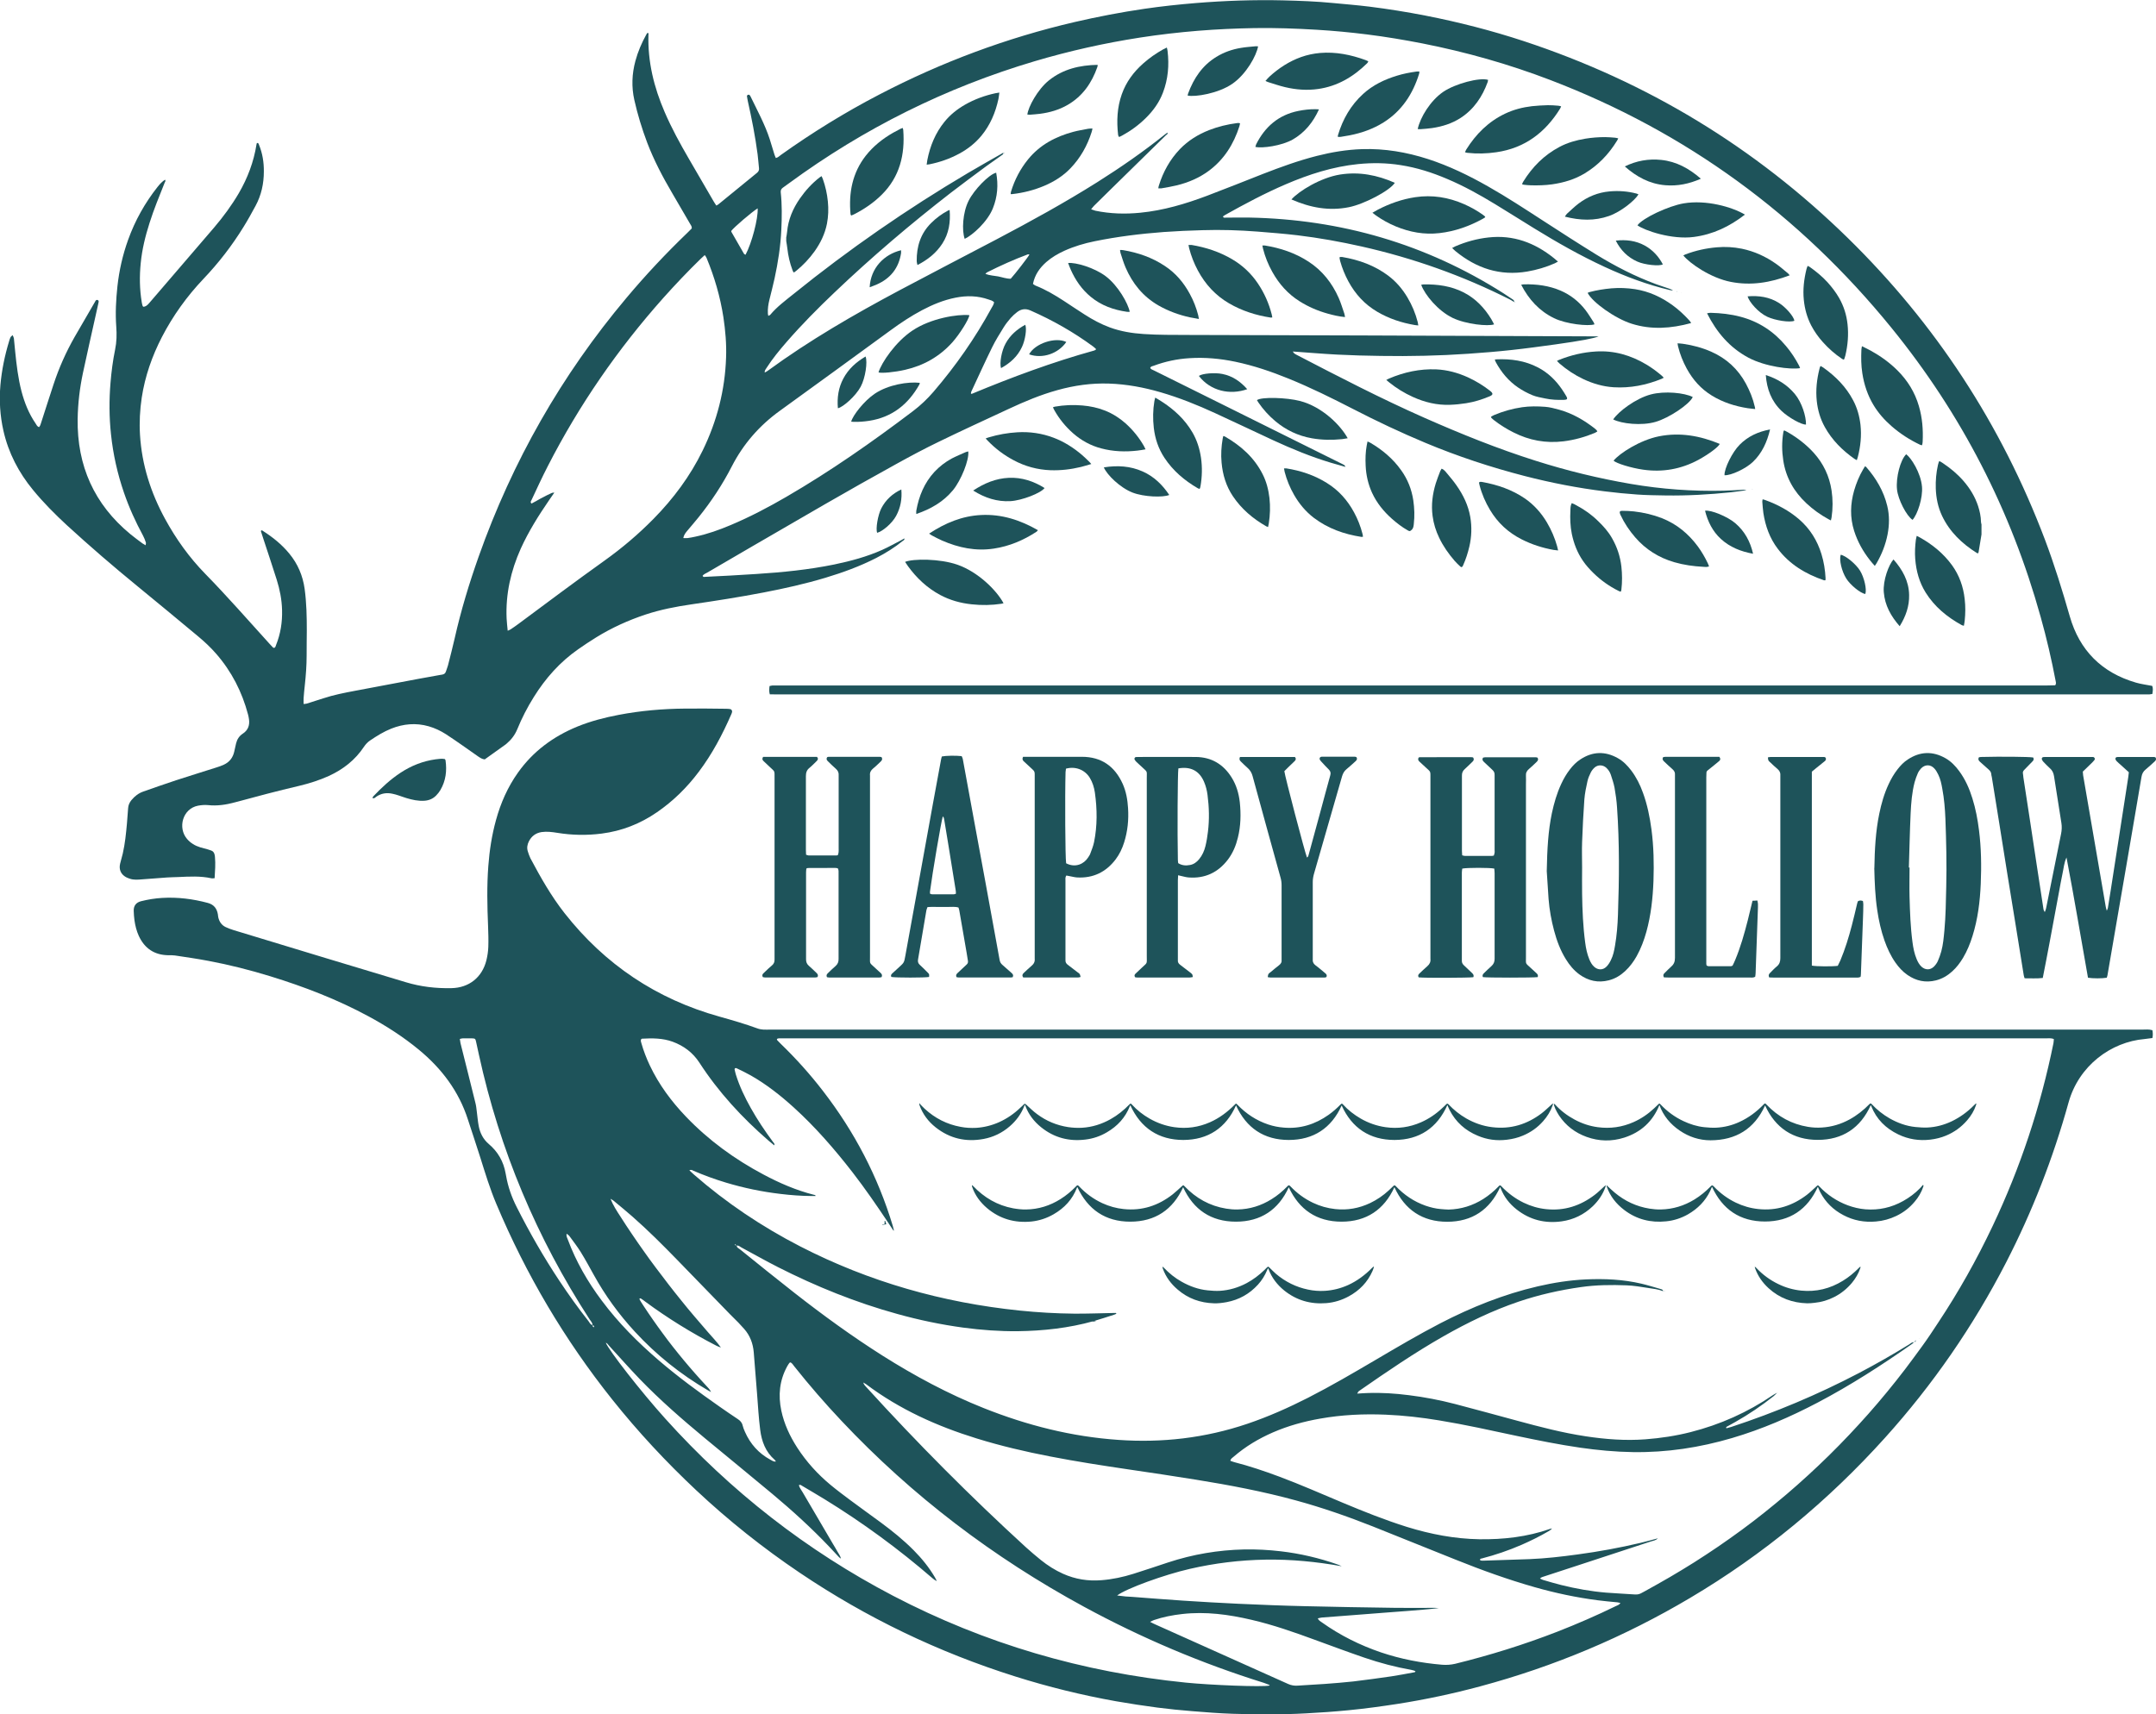 <svg xmlns="http://www.w3.org/2000/svg" id="Layer_2" data-name="Layer 2" viewBox="0 0 257.98 205.17"><defs><style>      .cls-1 {        fill: #1e535a;      }    </style></defs><g id="Layer_1-2" data-name="Layer 1"><g><g><path class="cls-1" d="M257.55,123.3c.06.33.07.61,0,.94-.32.04-.62.09-.93.12-4.02.34-7.89,3.19-9.11,7.62-1.84,6.63-4.32,13-7.46,19.11-3.93,7.63-8.76,14.63-14.5,21-6.81,7.56-14.57,13.98-23.33,19.17-7.89,4.68-16.26,8.2-25.12,10.58-3.24.87-6.52,1.57-9.83,2.09-1.95.3-3.9.57-5.86.76-1.71.17-3.42.29-5.14.38-2.91.16-5.83.14-8.74.05-1.61-.05-3.22-.18-4.83-.31-1.4-.11-2.8-.25-4.19-.43-1.66-.22-3.32-.47-4.97-.76-4.09-.73-8.11-1.72-12.07-2.97-9.2-2.9-17.8-7.03-25.79-12.42-4.39-2.96-8.52-6.25-12.38-9.87-3.6-3.38-6.95-6.98-10.03-10.84-5.71-7.16-10.32-14.96-13.87-23.4-.77-1.82-1.34-3.7-1.93-5.58-.48-1.52-.99-3.03-1.48-4.54-1.09-3.4-3.15-6.12-5.88-8.37-1.87-1.54-3.89-2.84-6.02-3.99-3.74-2.02-7.68-3.54-11.74-4.79-2.44-.75-4.92-1.38-7.44-1.85-1.32-.25-2.64-.44-3.97-.64-.27-.04-.54-.03-.82-.03-1.66-.03-2.82-.82-3.51-2.31-.27-.59-.43-1.23-.52-1.87-.05-.37-.08-.75-.09-1.13-.02-.6.28-1,.86-1.15.83-.21,1.68-.35,2.54-.4,1.86-.11,3.68.12,5.47.6.73.2,1.08.67,1.2,1.36.02.12.02.25.05.37.12.52.4.93.88,1.16.3.14.62.26.94.36,3.67,1.12,7.33,2.23,11,3.34,3.21.97,6.42,1.93,9.62,2.9,1.78.54,3.61.75,5.46.71,2.1-.04,3.67-1.29,4.18-3.33.13-.53.21-1.07.23-1.61.03-.84,0-1.68-.03-2.51-.1-2.39-.15-4.78.03-7.16.14-1.87.42-3.7.92-5.51.56-2.04,1.4-3.95,2.63-5.68,1.81-2.55,4.23-4.33,7.11-5.51,1.6-.65,3.26-1.08,4.95-1.4,2.62-.5,5.27-.73,7.94-.75,1.61-.02,3.23,0,4.84.02.19,0,.38.01.56.04.14.02.25.2.22.34-.02.1-.06.2-.1.29-1.06,2.43-2.29,4.76-3.89,6.88-1.41,1.88-3.06,3.5-4.99,4.83-2,1.38-4.2,2.25-6.62,2.56-1.78.23-3.55.2-5.32-.09-.62-.1-1.24-.18-1.88-.09-.69.11-1.19.48-1.51,1.1-.2.39-.27.8-.13,1.22.09.28.18.56.31.82,1.21,2.28,2.48,4.52,4.08,6.56,4.83,6.15,11.01,10.29,18.55,12.39,1.53.43,3.06.87,4.56,1.42.21.08.45.11.67.13.29.02.59,0,.88,0,54.74,0,109.48,0,164.21,0,.35,0,.71-.05,1.11.07ZM70.92,158.61c-.03.14.02.22.17.24,0-.14-.04-.22-.19-.23.01-.3-.21-.49-.35-.71-6.33-9.75-10.76-20.29-13.24-31.65-.12-.53-.23-1.07-.35-1.6-.07-.33-.12-.37-.47-.38-.38,0-.75,0-1.13,0-.1,0-.2.04-.34.07.03.18.05.35.08.5.59,2.38,1.2,4.75,1.78,7.13.09.34.13.7.17,1.05.08.58.12,1.17.23,1.74.16.84.53,1.58,1.2,2.15,1.1.93,1.77,2.1,2.02,3.52.02.1.04.21.06.31.23,1.31.67,2.55,1.27,3.73,1.53,3.03,3.22,5.98,5.1,8.81,1.1,1.66,2.26,3.28,3.49,4.84.13.17.21.42.48.46ZM229.05,160.65l-.02-.02c-.07.07-.14.15-.22.21-3.64,2.55-7.37,4.96-11.31,7.03-3.29,1.73-6.69,3.2-10.26,4.25-3.87,1.14-7.81,1.74-11.84,1.68-2.12-.03-4.23-.23-6.32-.53-2.55-.37-5.08-.88-7.6-1.41-3.09-.66-6.18-1.35-9.3-1.86-2.11-.35-4.23-.59-6.37-.68-2.62-.11-5.24.01-7.83.47-1.95.34-3.84.86-5.66,1.65-1.7.74-3.28,1.68-4.69,2.9-.15.13-.36.23-.41.5.15.05.3.12.46.16,1.83.47,3.61,1.07,5.38,1.73,2.57.96,5.08,2.07,7.61,3.13,2.53,1.06,5.08,2.08,7.7,2.9,2.82.87,5.68,1.42,8.64,1.47,2.89.04,5.73-.28,8.47-1.24.07-.03.15-.03.23-.05-.13.16-.29.26-.45.35-1.03.6-2.1,1.13-3.2,1.61-1.54.67-3.13,1.21-4.75,1.63-.09.02-.22,0-.22.19.16.11.35.07.53.07,1.8-.06,3.6-.11,5.4-.18,1.93-.08,3.84-.3,5.75-.56,2.53-.34,5.05-.8,7.54-1.39.69-.16,1.37-.36,2.06-.54h0c-.23.25-.55.29-.85.38-2.96.98-5.93,1.95-8.9,2.92-1.27.42-2.55.83-3.82,1.25-.17.06-.35.08-.53.26.15.07.26.14.37.17.72.21,1.45.43,2.18.61,1.77.44,3.56.76,5.38.91,1.15.09,2.3.14,3.45.22.28.02.54-.04.78-.18.13-.08.26-.14.39-.21,1.01-.56,2.02-1.12,3.01-1.7.98-.57,1.94-1.16,2.9-1.76.97-.62,1.94-1.25,2.89-1.9.95-.65,1.89-1.32,2.82-2,.91-.67,1.81-1.36,2.7-2.07.9-.72,1.79-1.45,2.67-2.2.86-.73,1.71-1.49,2.54-2.25.85-.78,1.69-1.57,2.51-2.38.82-.81,1.63-1.63,2.42-2.47.78-.82,1.54-1.66,2.29-2.5.76-.86,1.51-1.74,2.24-2.63.73-.89,1.45-1.79,2.15-2.71.69-.9,1.35-1.82,2.02-2.73.68-.93,1.31-1.89,1.94-2.85,2.45-3.69,4.61-7.54,6.51-11.55,3.32-7,5.74-14.3,7.28-21.89.03-.16.03-.32.05-.49-.34-.15-.66-.09-.96-.09-50.33,0-100.67,0-151,0-.21,0-.42,0-.63,0-.07,0-.14.05-.21.07.02.08.02.13.04.15.14.15.29.3.44.45,1.81,1.75,3.49,3.62,5.03,5.62,3.77,4.88,6.58,10.25,8.36,16.16.05.18.09.36.14.56-.06-.02-.08-.02-.09-.04-.21-.31-.41-.63-.62-.94-1.36-2.04-2.75-4.06-4.25-6-2.15-2.77-4.44-5.41-7.04-7.77-1.59-1.44-3.27-2.76-5.13-3.82-.51-.29-1.04-.54-1.57-.8-.1-.05-.22-.14-.34-.04-.01.04-.04.08-.03.12.05.2.09.41.15.61.44,1.41,1.07,2.73,1.79,4.01.79,1.41,1.69,2.75,2.65,4.05.08.11.23.19.16.42-.25-.2-.47-.38-.69-.57-3.17-2.75-5.99-5.81-8.27-9.33-.78-1.2-1.87-2.02-3.21-2.51-1.19-.43-2.42-.43-3.66-.36-.04,0-.07.04-.1.07-.09.17-.01.32.03.48.26.91.6,1.79,1,2.64,1.09,2.3,2.58,4.31,4.33,6.14,2.71,2.83,5.83,5.1,9.28,6.93,1.93,1.03,3.92,1.89,6.05,2.43.07.02.17,0,.18.14-.17,0-.34,0-.5,0-1.24-.01-2.47-.1-3.7-.25-2.21-.26-4.38-.71-6.51-1.35-1.33-.4-2.62-.87-3.9-1.42-.13-.06-.27-.18-.49-.05.19.18.36.34.53.49,3.89,3.4,8.15,6.25,12.73,8.61,8.26,4.25,17.04,6.73,26.26,7.68,2.17.22,4.35.35,6.53.37,1.55.01,3.1-.05,4.65-.08.06,0,.13-.01.19,0,.07.01.17-.06.2.09-.09.04-.18.09-.28.12-.82.26-1.63.53-2.46.77-2.97.83-6,1.16-9.07,1.2-2.18.02-4.35-.14-6.52-.43-2.66-.36-5.28-.91-7.87-1.63-4.97-1.37-9.72-3.29-14.31-5.62-1.48-.75-2.91-1.57-4.37-2.35-.18-.1-.33-.27-.57-.21-.04-.06-.08-.11-.13-.16,0,0-.06.02-.08.04,0,0,0,.05.02.05.07.02.14.04.21.06,0,.25.24.33.39.45,2.17,1.75,4.33,3.5,6.53,5.22,3.4,2.66,6.89,5.2,10.54,7.51,3.85,2.43,7.85,4.58,12.09,6.27,5.19,2.07,10.55,3.43,16.14,3.81,2.57.18,5.15.13,7.72-.18,2.63-.32,5.19-.9,7.7-1.75,2.51-.85,4.91-1.92,7.27-3.12,2.76-1.41,5.44-2.98,8.11-4.55,2.55-1.5,5.09-3,7.71-4.36,3.72-1.92,7.57-3.47,11.66-4.42,1.9-.44,3.82-.74,5.77-.83,2.23-.1,4.44,0,6.62.51.77.18,1.53.42,2.3.64.13.04.29.08.31.26h0c-.59-.23-1.22-.3-1.83-.39-.85-.13-1.7-.28-2.56-.31-1.82-.07-3.64-.05-5.45.21-2.54.36-5.02.92-7.45,1.74-3.15,1.07-6.12,2.51-9,4.15-3.46,1.97-6.75,4.22-10.02,6.49-.05.04-.11.07-.15.11-.05.06-.08.13-.15.26.47-.03.86-.06,1.25-.07,1.66-.06,3.31.05,4.95.26,1.85.23,3.68.58,5.49,1.05,2.47.65,4.94,1.32,7.4,1.99,2.73.74,5.46,1.46,8.26,1.88,2.37.36,4.74.54,7.14.36,1.82-.14,3.62-.41,5.39-.86,3.55-.9,6.84-2.37,9.86-4.43.17-.12.36-.2.54-.3v-.02c-.16.15-.29.31-.45.44-1.45,1.15-2.97,2.18-4.58,3.09-.33.19-.66.36-.99.55-.06.03-.16.06-.09.21.19-.05.39-.1.58-.16,5.26-1.73,10.35-3.87,15.26-6.44,2.04-1.07,4.04-2.21,6-3.42.19-.12.36-.3.62-.28ZM133.66,190.96c.42.05.73.09,1.04.12.27.02.54.03.82.05,2.03.15,4.05.32,6.08.45,2.17.14,4.35.27,6.53.37,2.66.12,5.32.23,7.98.29,3.62.09,7.25.15,10.88.2,1.57.02,3.14,0,4.72,0,.15,0,.3.02.45.03-1.24.15-2.47.24-3.7.34-.75.06-1.5.11-2.26.17-1.46.11-2.92.23-4.39.34-1.21.09-2.42.18-3.64.28-.16.01-.31.07-.49.1.12.27.34.37.52.5,2.17,1.54,4.52,2.71,7.04,3.57,2.37.8,4.82,1.27,7.31,1.48.52.04,1.04.01,1.56-.11,4.15-1.02,8.23-2.29,12.22-3.84,2.38-.93,4.73-1.95,7.02-3.07.18-.09.4-.13.54-.37-.14-.03-.25-.07-.36-.08-.79-.08-1.59-.14-2.38-.25-2.54-.33-5.04-.86-7.5-1.56-3.21-.91-6.34-2.04-9.43-3.28-3.33-1.32-6.64-2.68-9.97-4-3-1.19-6.05-2.25-9.16-3.1-3.94-1.08-7.96-1.84-11.99-2.49-2.71-.44-5.42-.84-8.14-1.24-3.11-.46-6.21-.94-9.3-1.54-2.96-.57-5.9-1.26-8.78-2.15-4.76-1.47-9.25-3.49-13.25-6.5-.08-.06-.17-.1-.34-.2.1.3.27.43.4.58,6.07,6.67,12.42,13.06,19.08,19.15.57.52,1.17,1.02,1.77,1.51.82.66,1.7,1.22,2.66,1.65,1.47.66,3,.9,4.6.77,1.3-.1,2.57-.37,3.81-.76,1.4-.44,2.79-.91,4.18-1.37,2.95-.97,5.97-1.48,9.07-1.55,1.47-.03,2.93.05,4.39.22,2.32.27,4.58.8,6.78,1.57.18.06.34.14.52.22-3.02-.54-6.05-.84-9.11-.79-3.07.05-6.1.42-9.09,1.11-2.98.68-7.59,2.34-8.69,3.19ZM72.48,160.69c.37.95,4.24,5.9,7.13,9.11,7.82,8.69,16.89,15.78,27.26,21.2,11,5.74,22.69,9.15,35.03,10.39,2.87.29,9.16.55,10.01.35,0-.02,0-.06,0-.06-.23-.09-.46-.19-.7-.27-7.46-2.33-14.63-5.37-21.5-9.1-10.84-5.89-20.56-13.26-29.02-22.25-1.97-2.09-3.85-4.26-5.64-6.51-.14-.17-.25-.38-.45-.49-.07.03-.12.03-.14.06-.1.14-.19.27-.27.42-.92,1.68-1.09,3.45-.7,5.3.34,1.6,1.02,3.05,1.9,4.42,1.1,1.7,2.45,3.19,4.01,4.48.76.63,1.55,1.22,2.34,1.81,1.21.9,2.44,1.78,3.65,2.67,1.38,1.02,2.72,2.1,3.94,3.33.98.99,1.85,2.06,2.55,3.26.08.14.15.28.22.42-.22-.08-.37-.21-.53-.34-4.05-3.5-8.36-6.66-12.92-9.46-.89-.55-1.8-1.07-2.7-1.61-.1-.06-.2-.16-.36-.06.08.32.3.58.46.86.16.29.34.58.51.87.18.31.36.61.54.92.17.29.34.58.51.87.17.29.34.58.51.87.17.29.34.58.51.87.17.29.34.58.51.87.18.31.36.61.54.92.17.29.35.57.51.87.16.28.36.54.44.87-.12-.06-.2-.14-.28-.22-.37-.4-.74-.8-1.12-1.2-2.14-2.25-4.44-4.34-6.82-6.33-2.67-2.23-5.37-4.43-8.05-6.65-2.71-2.25-5.37-4.56-7.82-7.1-1.25-1.3-2.44-2.65-3.66-3.98-.12-.13-.2-.3-.41-.37ZM85.06,166.6c-.12-.07-.24-.13-.36-.2-3.26-1.9-6.18-4.24-8.74-7.02-1.91-2.07-3.56-4.34-4.92-6.81-.51-.92-1.01-1.84-1.56-2.73-.41-.66-.89-1.27-1.34-1.89-.08-.11-.2-.18-.34-.29-.06.31.07.51.15.72.98,2.63,2.37,5.04,4.05,7.28,1.99,2.67,4.32,5.01,6.84,7.17,2.31,1.98,4.76,3.78,7.25,5.52.72.5,1.45,1.01,2.18,1.49.29.19.51.41.59.77.06.26.17.52.28.77.64,1.45,1.64,2.57,3.04,3.33.19.11.38.24.63.23,0-.04,0-.06,0-.08-.04-.05-.07-.1-.12-.14-1.09-.95-1.56-2.22-1.73-3.6-.18-1.41-.26-2.84-.37-4.26-.14-1.67-.27-3.34-.4-5.01-.09-1.05-.44-2-1.15-2.8-.22-.25-.45-.5-.68-.74-.34-.34-.69-.68-1.02-1.02-2.1-2.16-4.2-4.33-6.31-6.5-1.74-1.79-3.5-3.55-5.38-5.2-.74-.65-1.5-1.27-2.26-1.9-.1-.08-.23-.14-.34-.21.31.78.75,1.46,1.19,2.13.45.71.91,1.41,1.38,2.1.46.68.92,1.35,1.4,2.02.47.67.95,1.33,1.44,1.98.5.67,1.01,1.34,1.52,2,.5.65,1.01,1.29,1.52,1.92.51.64,1.03,1.27,1.56,1.89.54.64,1.09,1.27,1.64,1.91.52.61,1.09,1.18,1.56,1.85-.21-.06-.39-.14-.57-.23-2.97-1.53-5.8-3.28-8.48-5.26-.15-.11-.3-.23-.46-.33-.06-.04-.13-.12-.25,0,.13.29.33.55.5.83.18.28.37.56.56.84.19.28.38.55.57.83.19.28.39.55.58.82.2.27.39.54.59.81.2.27.4.54.6.81.2.27.41.53.62.8.22.28.44.56.67.84.21.26.42.52.64.78.21.26.43.51.65.77.22.25.44.51.66.76.22.25.44.5.67.75.23.25.46.49.68.74.22.24.46.46.6.79ZM137.62,194.12c.29.15.46.24.63.31,5.29,2.37,10.59,4.74,15.88,7.12.38.17.75.23,1.16.2,1.07-.08,2.13-.12,3.2-.2,1.15-.09,2.3-.17,3.44-.3,1.52-.18,3.03-.39,4.55-.61.89-.13,1.77-.31,2.66-.47.08-.02.21,0,.23-.14-.06-.03-.11-.06-.17-.08-.1-.03-.2-.06-.3-.08-1.92-.34-3.81-.84-5.65-1.47-1.98-.68-3.94-1.41-5.91-2.13-2.5-.92-5.01-1.8-7.6-2.4-2.73-.64-5.48-1.01-8.29-.69-1.15.13-2.28.35-3.37.72-.11.04-.22.1-.45.21Z"></path><path class="cls-1" d="M120.05,18.28c.04.19-.12.25-.23.33-.6.43-1.2.84-1.79,1.27-1.41,1.05-2.83,2.09-4.23,3.17-4.84,3.75-9.5,7.72-13.93,11.94-1.99,1.89-3.92,3.84-5.73,5.92-.87,1-1.71,2.02-2.42,3.13-.09.15-.24.29-.22.55.15-.08.26-.13.35-.2,5-3.66,10.35-6.75,15.81-9.66,3.85-2.05,7.72-4.05,11.58-6.08,4.1-2.16,8.16-4.39,12.08-6.86,2.79-1.76,5.49-3.63,8.06-5.69.1-.08.2-.15.31-.23.08.19-.09.23-.16.3-2.18,2.15-4.37,4.29-6.56,6.43-.69.67-1.38,1.35-2.06,2.03-.11.11-.21.25-.35.42.21.07.36.13.51.17,1.78.37,3.58.42,5.38.24,2.75-.27,5.38-1.05,7.96-2.02,2.25-.85,4.49-1.75,6.73-2.63,2.11-.82,4.23-1.59,6.43-2.15,1.77-.45,3.57-.75,5.4-.81,2.71-.09,5.34.36,7.91,1.19,2.52.82,4.89,1.97,7.19,3.28,2.26,1.28,4.43,2.71,6.61,4.12,2.11,1.37,4.22,2.73,6.36,4.05,2.25,1.38,4.6,2.59,7.09,3.51.55.2,1.11.38,1.66.57.14.05.27.1.39.21-.12-.02-.24-.04-.36-.06-2.7-.64-5.29-1.61-7.8-2.77-2.92-1.35-5.7-2.93-8.43-4.61-1.57-.97-3.13-1.95-4.7-2.91-1.84-1.12-3.73-2.17-5.72-3.01-1.8-.77-3.65-1.36-5.59-1.66-1.69-.27-3.38-.29-5.08-.12-3.03.31-5.89,1.23-8.68,2.43-2.49,1.07-4.87,2.34-7.23,3.66-.09.05-.17.12-.25.17.04.2.19.15.3.15.94,0,1.89-.03,2.83-.01,10.98.21,21.15,3.16,30.44,9.07.37.24.73.49,1.1.73.11.07.2.16.16.31h0c-.16-.11-.32-.21-.49-.3-5.66-2.86-11.58-4.96-17.76-6.35-2.54-.57-5.09-1.03-7.67-1.34-1.58-.19-3.17-.31-4.76-.44-2.2-.17-4.4-.24-6.6-.17-1.55.04-3.1.11-4.65.22-2.78.21-5.54.55-8.28,1.11-1.23.25-2.44.61-3.59,1.13-.79.36-1.53.79-2.18,1.36-.79.7-1.37,1.52-1.59,2.61.1.07.19.16.3.2,1.22.48,2.33,1.14,3.42,1.85.82.54,1.64,1.09,2.47,1.62.95.61,1.95,1.15,3.01,1.54,1.31.48,2.67.7,4.06.79,1.78.12,3.56.1,5.34.11,6.96.02,13.92.03,20.88.06,9.31.03,18.61.07,27.92.11.08,0,.16,0,.28,0-.55.24-2.09.53-5.15.96-1.74.24-3.49.48-5.24.67-1.73.19-3.46.33-5.2.45-1.74.12-3.47.2-5.21.24-1.74.04-3.48.05-5.22.02-1.76-.02-3.52-.07-5.28-.16-1.73-.09-3.46-.24-5.29-.37.1.13.13.2.19.24.08.06.18.11.27.16,5.04,2.62,10.08,5.23,15.28,7.53,4.37,1.93,8.8,3.72,13.36,5.16,3.72,1.18,7.5,2.1,11.35,2.76,3.69.63,7.4.9,11.14.81.75-.02,1.51-.07,2.26-.11.15,0,.29,0,.44.05-.62.08-1.23.19-1.85.25-2.61.27-5.22.42-7.84.38-1.13-.02-2.26-.03-3.39-.11-1.3-.09-2.59-.22-3.88-.38-3.23-.4-6.41-1.02-9.56-1.83-4.07-1.05-8.04-2.36-11.91-3.98-2.94-1.23-5.82-2.59-8.65-4.05-2.53-1.3-5.09-2.57-7.73-3.64-2.06-.84-4.16-1.55-6.34-2.01-1.82-.38-3.65-.55-5.5-.43-1.47.09-2.9.39-4.29.91-.15.05-.34.06-.41.26.1.18.29.22.45.3,2.93,1.46,5.85,2.91,8.78,4.36,4.54,2.26,9.08,4.51,13.62,6.77.13.07.27.12.39.21.06.04.07.13.11.2h0c-.58-.16-1.17-.33-1.75-.5-2.35-.71-4.62-1.64-6.85-2.67-2.34-1.08-4.66-2.2-7-3.27-2.11-.97-4.27-1.84-6.51-2.49-2.02-.59-4.08-.97-6.18-1.04-2.09-.07-4.14.22-6.15.78-2.03.56-3.96,1.37-5.86,2.26-2.79,1.3-5.59,2.58-8.36,3.93-1.7.82-3.36,1.71-5.01,2.62-5.77,3.17-11.45,6.5-17.14,9.8-1.85,1.07-3.7,2.15-5.54,3.23-.19.11-.42.19-.56.38.06.19.21.13.32.13.98-.05,1.97-.09,2.95-.15,1.05-.06,2.09-.13,3.14-.19,3.14-.2,6.27-.51,9.35-1.14,1.97-.41,3.91-.93,5.76-1.76.76-.34,1.49-.76,2.24-1.14.12-.06.24-.14.38-.22.05.2-.11.24-.19.3-.98.8-2.05,1.46-3.17,2.04-1.95,1-3.99,1.74-6.08,2.37-2.43.73-4.9,1.28-7.39,1.76-2.86.55-5.74,1-8.62,1.42-1.87.27-3.72.63-5.51,1.22-2.08.69-4.06,1.59-5.92,2.74-.73.45-1.45.93-2.15,1.42-2.18,1.52-3.91,3.47-5.31,5.72-.77,1.23-1.43,2.51-1.98,3.86-.29.7-.73,1.26-1.3,1.74-.03.03-.06.05-.1.08-.83.6-1.67,1.19-2.49,1.78-.32-.03-.54-.19-.77-.34-.62-.43-1.23-.87-1.85-1.3-.67-.47-1.34-.93-2.03-1.38-.64-.41-1.32-.73-2.05-.94-1.53-.44-3.03-.3-4.49.28-.9.36-1.72.87-2.52,1.41-.3.2-.54.46-.74.76-1.05,1.58-2.48,2.7-4.2,3.49-1.15.52-2.35.9-3.57,1.19-2.57.6-5.12,1.28-7.67,1.97-1.06.29-2.13.45-3.23.33-.4-.04-.79,0-1.19.07-1.84.36-2.45,2.65-1.31,3.98.42.49.95.81,1.57,1,.3.09.61.16.91.25.14.04.28.09.42.14.22.08.33.24.39.46.03.1.04.21.05.31.08.84.01,1.67-.04,2.54-.15,0-.27.04-.38.01-1.31-.29-2.63-.21-3.95-.15-.44.02-.88.02-1.32.05-1.02.07-2.05.15-3.07.23-.48.04-.96.08-1.43-.08-.16-.06-.32-.11-.46-.19-.61-.34-.86-.92-.7-1.6.1-.41.22-.81.32-1.22.27-1.19.39-2.4.5-3.61.05-.61.1-1.21.14-1.82.02-.37.17-.69.4-.97.38-.46.84-.82,1.41-1.02,1.33-.46,2.65-.94,3.98-1.37,1.59-.52,3.2-1.01,4.79-1.52.3-.09.6-.2.88-.33.67-.31,1.08-.84,1.24-1.57.07-.33.14-.66.22-.98.12-.48.37-.88.8-1.16.63-.41.85-1.01.74-1.74-.03-.19-.06-.37-.11-.55-.72-2.72-1.97-5.16-3.82-7.28-.66-.76-1.4-1.45-2.17-2.09-2.4-2-4.8-3.99-7.22-5.97-2.89-2.36-5.72-4.8-8.47-7.32-1.43-1.32-2.81-2.71-4.05-4.22-1.72-2.09-2.94-4.43-3.54-7.08-.41-1.81-.52-3.64-.36-5.5.16-1.78.52-3.52,1.04-5.23.05-.16.09-.32.17-.47.04-.08.14-.14.25-.25.07.16.13.27.15.38.06.54.1,1.08.16,1.63.16,1.58.35,3.17.75,4.71.36,1.37.88,2.67,1.68,3.84.11.17.19.38.42.45.16-.16.19-.37.26-.56.49-1.51.97-3.03,1.47-4.54.65-1.98,1.49-3.87,2.52-5.68.8-1.4,1.62-2.79,2.43-4.19.02-.04.04-.07.06-.11.05-.1.13-.17.25-.14.16.04.16.17.13.3-.11.51-.22,1.02-.34,1.53-.51,2.29-1.03,4.58-1.52,6.87-.39,1.83-.61,3.68-.64,5.55-.08,5.59,1.98,10.21,6.31,13.78.47.39.96.74,1.45,1.11.1.07.21.12.37.22.02-.15.06-.25.03-.33-.09-.28-.19-.55-.33-.81-.9-1.66-1.68-3.38-2.29-5.16-.78-2.27-1.3-4.59-1.55-6.98-.22-2.05-.23-4.1-.06-6.15.11-1.34.28-2.67.55-3.98.19-.91.21-1.83.14-2.76-.12-1.62-.03-3.22.14-4.83.21-1.9.63-3.76,1.28-5.56.83-2.31,2.01-4.42,3.53-6.34.26-.33.54-.63.89-.86.1.16,0,.26-.05.37-.64,1.6-1.29,3.18-1.81,4.82-.5,1.56-.89,3.15-1.05,4.78-.16,1.57-.14,3.14.12,4.7.02.14.06.29.1.43.01.04.05.07.08.11.3,0,.49-.19.68-.4.37-.43.74-.86,1.11-1.29,2.23-2.59,4.46-5.18,6.68-7.78,1.1-1.29,2.11-2.66,2.97-4.13,1.05-1.81,1.78-3.74,2.11-5.82,0-.06.03-.12.05-.17.19-.05.21.11.25.21.42,1.02.59,2.09.58,3.19,0,1.45-.3,2.83-.99,4.11-.46.85-.92,1.69-1.43,2.51-1.39,2.26-3,4.34-4.83,6.26-1.97,2.08-3.63,4.39-4.95,6.94-1.18,2.29-2.02,4.69-2.41,7.24-.22,1.47-.3,2.95-.21,4.45.22,3.61,1.29,6.94,3.01,10.09,1.31,2.4,2.9,4.62,4.82,6.58,2.64,2.7,5.12,5.54,7.66,8.34.14.16.29.31.43.46.03.03.08.03.12.04.18-.04.19-.21.24-.34.54-1.34.76-2.74.72-4.18-.03-1.25-.27-2.46-.64-3.64-.52-1.66-1.08-3.3-1.62-4.96-.1-.3-.19-.59-.28-.87.1-.14.17-.06.23-.02,1.19.76,2.28,1.63,3.18,2.73,1.01,1.23,1.61,2.63,1.83,4.21.23,1.67.26,3.34.26,5.02,0,.99-.03,1.97-.02,2.96,0,1.2-.09,2.39-.22,3.58-.06.5-.1,1-.14,1.5-.02.23,0,.45,0,.73.14-.02.26-.02.37-.05.66-.2,1.32-.41,1.98-.63,1.24-.41,2.51-.66,3.79-.9,2.53-.48,5.06-.96,7.59-1.43.86-.16,1.73-.31,2.6-.47.08-.01.17-.03.25-.04.22-.04.38-.14.45-.38.07-.24.18-.47.24-.71.27-1.08.56-2.15.8-3.23.75-3.34,1.74-6.6,2.88-9.82,4.03-11.38,9.91-21.71,17.68-30.95,2.29-2.73,4.73-5.33,7.3-7.8.17-.16.32-.33.49-.49.01-.01.01-.04.03-.08,0-.21-.14-.37-.24-.55-.7-1.22-1.41-2.43-2.12-3.64-1.14-1.94-2.18-3.92-2.98-6.02-.63-1.67-1.15-3.37-1.54-5.11-.35-1.56-.29-3.12.13-4.67.3-1.12.76-2.18,1.32-3.19.04-.07.09-.12.13-.18.15.04.12.14.11.21-.1,3.25.66,6.32,1.94,9.28.83,1.93,1.84,3.77,2.89,5.58.99,1.7,1.98,3.41,2.97,5.11.09.16.2.31.32.5.11-.06.2-.1.28-.17,1.53-1.25,3.05-2.5,4.58-3.74.18-.15.27-.31.25-.54-.06-.56-.1-1.13-.17-1.69-.28-2.14-.7-4.26-1.17-6.36-.05-.22-.08-.45-.11-.65.15-.17.27-.16.38-.01.02.03.04.07.06.11.81,1.68,1.71,3.32,2.29,5.1.2.62.38,1.24.57,1.86.04.13.11.26.16.4.27-.06.43-.24.61-.37,3.76-2.68,7.68-5.1,11.78-7.23,7.43-3.87,15.22-6.78,23.39-8.68,2.76-.64,5.53-1.17,8.33-1.58,2.05-.3,4.11-.52,6.18-.69,3.45-.28,6.91-.4,10.37-.32,2.01.05,4.02.12,6.03.32,1.44.14,2.88.25,4.32.43,2.25.28,4.48.64,6.7,1.07,3.99.78,7.93,1.79,11.79,3.06,14.74,4.86,27.68,12.7,38.77,23.56,10.51,10.29,18.37,22.33,23.58,36.08,1.14,3.02,2.09,6.1,2.98,9.2,1.17,4.09,3.83,6.75,7.92,7.94.62.18,1.27.26,1.94.39.13.29.08.61.02.97-.13.02-.25.04-.37.05-.21,0-.42,0-.63,0-54.49,0-108.98,0-163.47,0-.31,0-.62,0-.96-.01-.1-.34-.07-.65-.03-.99.12-.02.23-.06.35-.07.25-.01.5,0,.75,0,50.59,0,101.18,0,151.77,0,.33,0,.66-.01.97-.02.14-.2.08-.36.05-.52-.49-2.57-1.08-5.12-1.79-7.65-3.55-12.78-9.49-24.33-17.86-34.62-10.98-13.5-24.56-23.44-40.83-29.66-4.96-1.9-10.06-3.34-15.27-4.37-2.2-.43-4.41-.8-6.64-1.08-2-.25-4-.44-6.01-.56-2.49-.15-4.98-.24-7.48-.2-2.24.04-4.48.14-6.72.32-2.34.19-4.67.46-6.99.82-4.25.66-8.44,1.6-12.56,2.82-10.65,3.16-20.45,8.04-29.41,14.61-.25.19-.51.37-.76.55-.18.13-.25.31-.23.54.16,1.48.14,2.97.07,4.46-.09,1.97-.39,3.92-.81,5.85-.19.86-.41,1.71-.62,2.56-.13.53-.21,1.07-.18,1.62,0,.08.03.16.05.29.1-.05.19-.07.23-.12.81-.97,1.83-1.72,2.81-2.51,6.6-5.33,13.56-10.15,20.86-14.47,1.39-.82,2.8-1.61,4.2-2.41v-.02ZM60.73,75.5c.2-.09.3-.12.38-.18.31-.21.63-.42.93-.65,3.42-2.54,6.82-5.09,10.28-7.56,2.1-1.5,4.07-3.17,5.88-5.01,2.38-2.42,4.39-5.12,5.88-8.18,1.71-3.51,2.67-7.22,2.8-11.13.06-1.62-.08-3.22-.32-4.82-.38-2.46-1.07-4.82-2.02-7.11-.04-.11-.13-.2-.21-.33-.18.17-.34.31-.49.45-1.55,1.51-3.03,3.07-4.47,4.68-5.45,6.12-10.07,12.81-13.81,20.11-.69,1.34-1.32,2.71-1.96,4.08-.06.12-.18.25,0,.42.17-.09.35-.19.54-.29.16-.09.33-.19.49-.28.18-.1.37-.2.56-.29.17-.09.33-.18.51-.25.18-.08.34-.22.63-.2-.23.33-.43.62-.63.91-1.27,1.85-2.46,3.75-3.39,5.8-1.19,2.66-1.82,5.43-1.69,8.36.02.46.08.91.13,1.47ZM118.97,36.21c-.18-.24-.44-.28-.67-.36-1.3-.46-2.62-.49-3.97-.22-1.41.28-2.72.82-3.99,1.49-1.32.7-2.56,1.52-3.76,2.4-4.42,3.22-8.83,6.45-13.27,9.65-2.44,1.76-4.36,3.96-5.74,6.64-1.11,2.17-2.45,4.2-3.98,6.1-.43.54-.89,1.06-1.33,1.59-.21.25-.43.51-.5.9.2,0,.36.02.52,0,.31-.04.62-.1.93-.17,1.46-.31,2.86-.81,4.23-1.39,2.3-.97,4.51-2.13,6.66-3.38,5.28-3.07,10.27-6.56,15.14-10.25.91-.69,1.72-1.46,2.46-2.32,2.66-3.1,4.98-6.42,6.93-10,.12-.22.27-.42.31-.67ZM131.16,41.79c-.12-.11-.23-.23-.36-.32-2.34-1.72-4.84-3.14-7.5-4.31-.59-.26-1.1-.18-1.59.19-.28.21-.55.46-.78.72-.3.35-.59.71-.83,1.1-.48.78-.98,1.57-1.38,2.39-.87,1.77-1.68,3.56-2.51,5.34-.03.07-.02.15-.03.21.06.02.08.04.1.03,4.79-1.99,9.65-3.8,14.66-5.19.06-.02.11-.06.16-.09.02-.01.03-.03.07-.08ZM90.67,24.93c-.7.43-2.87,2.29-3.17,2.71,0,.04,0,.09.02.12.5.87,1,1.74,1.5,2.61.03.06.12.08.19.12.74-1.38,1.52-4.33,1.45-5.55ZM123.18,30.46c-.06,0-.13-.03-.18-.02-1.67.62-3.29,1.35-4.88,2.15-.07.03-.12.1-.21.19.52.2,1.02.21,1.51.3.51.1,1,.29,1.52.28.53-.58,2.07-2.57,2.24-2.9Z"></path><path class="cls-1" d="M53.23,90.85c.04.07.07.1.08.14.18,1.26.04,2.46-.62,3.58-.14.23-.31.45-.5.64-.38.39-.85.59-1.4.63-.75.05-1.46-.11-2.16-.32-.32-.09-.63-.22-.95-.32-.24-.08-.48-.15-.73-.2-.69-.15-1.33-.05-1.92.35-.13.09-.23.26-.47.16.04-.07.06-.15.11-.2,1-1.05,2.05-2.03,3.27-2.83,1.28-.84,2.67-1.39,4.19-1.6.37-.05.74-.1,1.1-.03Z"></path><path class="cls-1" d="M209.57,58.53h.14s0,.02,0,.02c-.01,0-.03,0-.13-.02Z"></path><polygon class="cls-1" points="201.17 35 201.21 35.01 201.17 35.02 201.17 35"></polygon><path class="cls-1" d="M200.71,34.87s0,.03,0,.03c-.02,0-.04,0-.05,0-.02,0-.03-.02-.04-.03.03,0,.07,0,.1,0Z"></path><path class="cls-1" d="M161.02,55.89s.07-.01.1-.02c-.03,0-.06.02-.1.03,0,0,0,0,0,0Z"></path><path class="cls-1" d="M181.17,36.16c.05-.01.1-.03.15-.04,0,.01-.01.04-.02.04-.04,0-.08,0-.12-.01,0,0-.01.01-.01.01Z"></path><path class="cls-1" d="M120.06,18.3s.08-.03.11-.04c0,0,.02.02.03.04-.05,0-.1,0-.15-.02,0,0,0,.01,0,.01Z"></path><path class="cls-1" d="M229.05,160.65c.05-.07.1-.15.18-.25.04.21-.1.19-.19.23,0,0,.02.02.02.02Z"></path><path class="cls-1" d="M199,154.52c.07,0,.15-.01.22-.02,0,0,0,.01,0,.02-.07,0-.14,0-.22,0,0,0,0,0,0,0Z"></path><polygon class="cls-1" points="229.66 160.18 229.7 160.19 229.66 160.21 229.66 160.18"></polygon></g><g id="_0Cg5Fm.tif" data-name="0Cg5Fm.tif"><g><path class="cls-1" d="M94.07,28.48c.04-.24.09-.47.11-.71.13-1.48.69-2.8,1.53-4.01.67-.96,1.45-1.82,2.38-2.54.06-.04.12-.08.22-.14.06.13.11.24.15.35.31.87.51,1.77.6,2.69.09.89.06,1.78-.11,2.66-.24,1.21-.77,2.3-1.48,3.3-.62.87-1.36,1.65-2.19,2.33-.06.05-.13.1-.2.15-.02.02-.06.02-.12.05-.04-.09-.1-.17-.13-.27-.32-.85-.52-1.72-.62-2.62-.03-.29-.09-.58-.13-.87,0-.13,0-.25,0-.38Z"></path><path class="cls-1" d="M237.1,63.96c-.02.14-.04.29-.07.43-.09.57-.19,1.13-.28,1.7,0,.05-.04.09-.07.14-.05-.02-.09-.02-.13-.04-1.78-1.12-3.26-2.53-4.17-4.45-.49-1.04-.71-2.14-.75-3.28-.03-.95.05-1.88.26-2.81.03-.12.06-.24.1-.36,0-.03.04-.05.08-.1.14.08.29.15.42.25.91.61,1.74,1.3,2.46,2.13.77.89,1.37,1.87,1.74,2.99.2.62.34,1.25.35,1.91,0,.1.04.2.06.3v1.2Z"></path><path class="cls-1" d="M222.78,41.43c.4.2.74.36,1.07.54,1.16.64,2.23,1.41,3.18,2.35,1.22,1.21,2.1,2.63,2.58,4.29.41,1.39.52,2.82.45,4.26,0,.13-.04.27-.07.42-.09-.02-.16-.02-.22-.05-1.25-.59-2.4-1.33-3.44-2.24-.84-.73-1.56-1.55-2.14-2.5-.71-1.18-1.14-2.46-1.35-3.83-.15-.94-.15-1.88-.11-2.82,0-.12.04-.24.07-.43Z"></path><path class="cls-1" d="M164.21,25.47c.25-.14.44-.26.63-.36,1.42-.74,2.92-1.27,4.51-1.51,2.02-.3,3.96.01,5.83.83.82.36,1.59.79,2.32,1.32.07.05.13.1.19.16.01.01.01.04.03.09-.08.05-.16.11-.24.16-1.64.91-3.38,1.53-5.24,1.74-1.81.21-3.55-.11-5.22-.8-.84-.35-1.62-.78-2.36-1.3-.13-.09-.25-.19-.43-.33Z"></path><path class="cls-1" d="M142.22,29.32c.16,0,.27-.01.37,0,1.71.29,3.33.82,4.83,1.7,1.25.73,2.28,1.7,3.09,2.9.77,1.14,1.32,2.38,1.66,3.71.03.11.05.22.07.36-.08.01-.14.03-.2.02-1.76-.27-3.42-.8-4.97-1.7-1.63-.95-2.85-2.28-3.74-3.94-.45-.84-.8-1.73-1.04-2.66-.03-.12-.05-.24-.08-.4Z"></path><path class="cls-1" d="M160.94,37.95c-.75-.07-1.41-.23-2.06-.41-1.19-.33-2.31-.81-3.36-1.47-1.41-.88-2.48-2.09-3.28-3.53-.49-.87-.86-1.8-1.11-2.77-.03-.12-.05-.24-.08-.39.12,0,.2-.01.28,0,1.87.3,3.64.89,5.24,1.93,1.65,1.07,2.82,2.56,3.61,4.34.27.6.45,1.24.67,1.86.04.12.06.26.09.44Z"></path><path class="cls-1" d="M151.73,63.08c-.11-.04-.17-.06-.22-.09-1.59-.91-2.95-2.06-3.98-3.59-.82-1.22-1.23-2.58-1.36-4.04-.09-.96-.03-1.9.13-2.85.02-.1.05-.2.07-.32.08.02.14.02.19.05,1.91,1.1,3.51,2.51,4.52,4.51.46.9.7,1.86.82,2.86.11,1.02.08,2.03-.08,3.04-.02.13-.06.26-.09.44Z"></path><path class="cls-1" d="M153.64,56.06c.12,0,.2-.01.28,0,1.71.27,3.34.81,4.82,1.73,1.42.87,2.49,2.07,3.28,3.53.44.81.78,1.67,1.01,2.57.03.11.04.22.06.35-.09.01-.14.03-.19.02-2.07-.32-4-1-5.69-2.28-.98-.75-1.75-1.68-2.36-2.74-.5-.87-.88-1.79-1.13-2.75-.03-.13-.05-.26-.08-.42Z"></path><path class="cls-1" d="M143.47,38.18c-.42-.08-.76-.13-1.1-.2-1.32-.29-2.57-.75-3.75-1.42-1.84-1.06-3.11-2.62-3.94-4.55-.24-.56-.41-1.14-.6-1.72-.03-.1-.04-.22-.06-.37.15,0,.27,0,.38.02,1.78.3,3.45.88,4.96,1.88,1.3.85,2.28,2,3.01,3.36.44.8.77,1.65,1,2.54.03.13.05.26.09.46Z"></path><path class="cls-1" d="M186.3,43.2c.14-.07.22-.12.31-.15,1.39-.55,2.83-.89,4.33-.98,2.2-.14,4.21.45,6.08,1.57.65.39,1.25.84,1.83,1.33.08.07.14.14.23.24-.11.06-.18.1-.25.13-1.84.75-3.75,1.13-5.74,1.01-1.27-.08-2.47-.43-3.62-.97-1.04-.49-1.99-1.12-2.86-1.87-.09-.08-.17-.17-.3-.3Z"></path><path class="cls-1" d="M202.34,38.67c-2.39.65-4.74.82-7.09.08-1.96-.61-4.7-2.55-5.28-3.7.07-.03.15-.07.22-.09.86-.23,1.74-.37,2.63-.45.95-.08,1.88-.04,2.82.1,1.66.26,3.14.94,4.49,1.92.72.52,1.36,1.12,1.96,1.77.06.06.11.13.16.19.02.03.04.07.1.17Z"></path><path class="cls-1" d="M137.07,53.78c-.36.06-.65.12-.95.15-1.46.17-2.91.12-4.34-.26-1.28-.33-2.41-.96-3.4-1.83-.9-.8-1.65-1.72-2.24-2.78-.05-.09-.09-.18-.15-.31.1-.03.17-.07.24-.08,1.09-.19,2.18-.24,3.29-.14.94.08,1.84.27,2.72.62.9.36,1.72.88,2.44,1.52.87.78,1.6,1.68,2.19,2.7.06.11.11.22.2.4Z"></path><path class="cls-1" d="M210.02,48.96c-.33-.04-.61-.06-.88-.1-1.53-.24-2.98-.7-4.3-1.51-1.31-.8-2.28-1.9-3.01-3.23-.46-.84-.81-1.73-1.04-2.66-.03-.11-.03-.22-.06-.37.25.02.46.03.66.06,1.17.17,2.3.47,3.38.95,1.81.8,3.19,2.07,4.13,3.8.48.89.86,1.82,1.08,2.81.01.06.02.12.04.25Z"></path><path class="cls-1" d="M111.17,63.87c1.94-1.28,3.96-2.12,6.24-2.23,2.44-.12,4.67.6,6.79,1.82-.08.08-.12.14-.17.18-1.56,1.02-3.25,1.74-5.11,2.02-2.16.33-4.21-.1-6.19-.96-.42-.18-.83-.41-1.24-.62-.09-.05-.17-.11-.32-.21Z"></path><path class="cls-1" d="M130.57,55.54c-.45.13-.84.25-1.23.35-1.2.29-2.41.43-3.64.39-1.57-.06-3.04-.46-4.42-1.2-1.15-.61-2.17-1.38-3.08-2.32-.08-.08-.15-.16-.26-.28.16-.06.27-.11.39-.14,1.11-.33,2.24-.53,3.39-.6,1.5-.09,2.95.12,4.35.65,1.24.47,2.34,1.17,3.35,2.02.32.27.62.57.92.86.07.06.12.14.24.27Z"></path><path class="cls-1" d="M115.99,37.72c-.04.49-1.18,2.3-2.04,3.26-1.53,1.7-3.42,2.77-5.64,3.28-1.25.29-2.85.44-3.19.31.37-1.2,2.07-3.68,4.05-5,2.2-1.48,5.42-1.99,6.82-1.85Z"></path><path class="cls-1" d="M120.08,72.2c-.1.03-.16.05-.23.06-1.19.18-2.37.2-3.57.07-1.34-.14-2.61-.49-3.8-1.13-1.55-.84-2.8-2.01-3.83-3.43-.12-.17-.23-.34-.35-.52.97-.4,4.16-.39,6.24.33,2.49.86,4.71,3.07,5.54,4.62Z"></path><path class="cls-1" d="M214.15,32.95c-2.32.88-4.63,1.26-7.04.79-2.42-.47-4.92-2.21-5.69-3.17.09-.04.17-.09.25-.12,1.21-.46,2.46-.74,3.76-.85,1.01-.09,2.01-.03,3,.17,1.49.31,2.84.93,4.08,1.8.5.35.97.77,1.45,1.16.05.04.09.11.19.22Z"></path><path class="cls-1" d="M138.23,47.59c.27.16.49.28.7.42,1.52.97,2.83,2.16,3.75,3.74.55.94.87,1.97,1.03,3.05.16,1.13.13,2.26-.06,3.38-.01.07-.03.14-.05.21-.01.04-.04.07-.06.13-.08-.03-.16-.05-.23-.09-1.59-.93-2.96-2.09-3.98-3.64-.72-1.09-1.12-2.29-1.27-3.58-.12-1.07-.11-2.13.07-3.2.02-.12.05-.24.1-.43Z"></path><path class="cls-1" d="M193.08,55.13c.71-.87,3.14-2.45,5.43-2.91,2.53-.5,4.93-.06,7.27.91-.18.39-1.32,1.23-2.54,1.9-2.09,1.13-4.31,1.52-6.65,1.18-1.41-.2-3.19-.75-3.51-1.07Z"></path><path class="cls-1" d="M160.31,30.76c.12,0,.21-.01.3,0,2,.34,3.87,1.01,5.51,2.24.94.71,1.69,1.59,2.29,2.6.55.92.96,1.9,1.23,2.95.03.12.04.24.07.4-.18-.02-.31-.02-.44-.05-1.58-.27-3.09-.77-4.48-1.59-1.5-.88-2.62-2.11-3.44-3.62-.42-.78-.75-1.59-.99-2.44-.03-.11-.05-.22-.07-.34,0-.04.01-.08.02-.16Z"></path><path class="cls-1" d="M173.76,29.68c.16-.08.26-.14.36-.19,1.28-.55,2.6-.92,3.99-1.07,2.97-.33,5.53.63,7.82,2.47.15.12.3.26.49.42-.16.09-.26.15-.37.2-1.06.47-2.16.79-3.31.99-3.25.55-6.07-.38-8.58-2.44-.13-.1-.24-.23-.4-.38Z"></path><path class="cls-1" d="M165.87,45.48c.15-.08.24-.13.33-.17,1.81-.77,3.69-1.18,5.66-1.1,1.31.06,2.56.4,3.76.94.96.44,1.85.98,2.68,1.63.39.31.38.48-.09.67-.89.37-1.81.66-2.77.81-.64.1-1.29.17-1.93.19-1.56.06-3.04-.3-4.45-.94-1.02-.46-1.96-1.04-2.83-1.74-.1-.08-.21-.17-.36-.3Z"></path><path class="cls-1" d="M213.49,51.51c.16.08.3.14.43.22,1.16.67,2.21,1.48,3.11,2.47,1.16,1.29,1.87,2.79,2.13,4.51.16,1.07.16,2.15,0,3.22-.02.11-.05.22-.08.36-.13-.06-.22-.11-.31-.16-.95-.52-1.83-1.15-2.62-1.89-1.5-1.4-2.46-3.09-2.77-5.13-.17-1.11-.18-2.21,0-3.32,0-.06.02-.12.04-.18,0-.03.03-.05.08-.11Z"></path><path class="cls-1" d="M216.29,31.82c.1.04.17.07.23.11.78.55,1.51,1.15,2.16,1.86.52.58.99,1.19,1.38,1.87.56.98.89,2.03,1.01,3.15.14,1.26.03,2.51-.26,3.74-.03.12-.07.24-.11.36-.01.04-.04.07-.07.14-.08-.03-.16-.06-.22-.1-.85-.57-1.61-1.24-2.29-2-.54-.6-1.01-1.26-1.39-1.98-.5-.96-.78-1.98-.89-3.06-.13-1.26.02-2.49.32-3.71.03-.13.09-.25.14-.39Z"></path><path class="cls-1" d="M208.8,25.68c-1.84,1.43-3.83,2.38-6.12,2.68-2.65.35-5.89-.77-6.75-1.39.63-.88,3.71-2.32,5.54-2.63,2.65-.45,5.76.41,7.33,1.35Z"></path><path class="cls-1" d="M215.4,44.06c-1.16.2-4.18-.18-6.19-1.25-2.24-1.2-3.79-3.02-4.95-5.31.18-.03.31-.07.43-.06,1.21.03,2.4.16,3.57.47,2.19.58,3.99,1.76,5.44,3.5.62.73,1.14,1.53,1.58,2.37.04.08.07.17.11.28Z"></path><path class="cls-1" d="M222.19,55.08c-.13-.07-.21-.11-.29-.16-1.45-1.02-2.68-2.24-3.55-3.81-.54-.97-.84-2-.96-3.1-.14-1.31,0-2.59.32-3.86.02-.08.05-.16.07-.24,0-.03.04-.05.08-.1.1.06.2.11.29.17,1.48,1.05,2.74,2.31,3.59,3.93.49.92.76,1.9.88,2.93.14,1.31.01,2.59-.32,3.86-.03.11-.07.22-.12.38Z"></path><path class="cls-1" d="M210.9,59.76c.12.03.23.05.32.09,1.49.54,2.87,1.28,4.07,2.32,1.29,1.12,2.16,2.52,2.66,4.15.29.94.44,1.9.49,2.87,0,.08,0,.16-.01.26-.08,0-.14.02-.19,0-2.19-.75-4.11-1.9-5.52-3.77-.96-1.26-1.48-2.72-1.72-4.27-.07-.45-.09-.92-.13-1.37,0-.08.02-.16.04-.27Z"></path><path class="cls-1" d="M229.34,64.13c.17.09.29.15.41.21,1.49.84,2.79,1.9,3.8,3.28.89,1.22,1.38,2.6,1.54,4.1.1.86.09,1.71,0,2.57-.02.19-.06.39-.1.61-.12-.04-.2-.05-.27-.09-1.74-.96-3.24-2.19-4.31-3.9-.76-1.23-1.13-2.58-1.24-4.01-.06-.78-.02-1.55.08-2.32.02-.13.05-.26.1-.45Z"></path><path class="cls-1" d="M169.84,8.56c-.01.1-.01.19-.03.26-.75,2.42-2.06,4.44-4.24,5.82-1.26.79-2.64,1.28-4.09,1.56-.35.07-.7.12-1.05.18-.11.02-.22,0-.35,0,0-.09,0-.16.02-.21.57-1.91,1.53-3.58,3.01-4.93,1.16-1.06,2.54-1.72,4.04-2.18.77-.24,1.57-.39,2.37-.5.1-.01.2,0,.33,0Z"></path><path class="cls-1" d="M224.34,67.74c-.22-.25-.41-.46-.58-.68-.84-1.06-1.49-2.23-1.9-3.52-.51-1.61-.46-3.22,0-4.83.26-.89.61-1.74,1.08-2.54.07-.12.14-.23.22-.36.06.03.11.05.14.08,1.19,1.36,2.09,2.88,2.52,4.65.28,1.14.26,2.29.04,3.43-.24,1.22-.69,2.37-1.32,3.45-.05.09-.11.17-.21.32Z"></path><path class="cls-1" d="M148.38,14.76c-.03.13-.04.23-.07.33-.69,2.16-1.84,4.01-3.69,5.37-1.14.84-2.42,1.38-3.79,1.72-.61.15-1.23.25-1.85.36-.11.02-.22,0-.38,0,.02-.13.03-.24.07-.34.51-1.64,1.32-3.1,2.51-4.35.99-1.03,2.18-1.76,3.5-2.28,1.08-.42,2.2-.69,3.35-.84.06,0,.13-.01.19-.01.04,0,.08.02.17.04Z"></path><path class="cls-1" d="M108.01,15.31c.03.1.07.18.07.26.22,2.94-.42,5.6-2.58,7.74-.98.97-2.1,1.73-3.32,2.35-.1.05-.21.09-.33.14-.04-.07-.08-.13-.08-.18-.23-2.55.22-4.93,1.83-6.99.9-1.14,2.02-2.03,3.28-2.75.28-.16.57-.31.86-.46.08-.04.17-.07.28-.11Z"></path><path class="cls-1" d="M175.3,18.21c.06-.12.09-.22.14-.3,1.16-1.86,2.66-3.36,4.66-4.31,1.01-.48,2.09-.76,3.2-.89.63-.07,1.27-.1,1.91-.12.41-.01.82.03,1.22.06.11,0,.22.04.37.08-.05.12-.08.2-.13.28-1.77,2.86-4.23,4.72-7.62,5.21-1.16.17-2.32.2-3.48.07-.08,0-.16-.04-.27-.07Z"></path><path class="cls-1" d="M151.41,9.7c.19-.21.33-.39.5-.54,1.11-1.01,2.35-1.82,3.77-2.33.73-.26,1.49-.42,2.27-.49,1.89-.16,3.69.21,5.45.85.08.03.15.06.23.1.03.01.05.04.1.08-.05.07-.09.15-.15.21-1.64,1.61-3.54,2.74-5.85,3.07-1.33.19-2.66.09-3.96-.22-.68-.16-1.35-.39-2.02-.6-.1-.03-.19-.08-.34-.15Z"></path><path class="cls-1" d="M110.88,19.72c.03-.23.05-.4.08-.56.33-1.69.97-3.25,2.06-4.59.68-.84,1.51-1.5,2.45-2.04,1.14-.65,2.35-1.09,3.63-1.37.14-.03.28-.05.48-.08-.04.29-.06.53-.11.77-.35,1.62-.98,3.11-2.04,4.4-.74.89-1.63,1.59-2.65,2.14-1.11.6-2.3,1.02-3.54,1.27-.1.02-.2.03-.36.05Z"></path><path class="cls-1" d="M186.43,65.88c-.22-.03-.37-.04-.52-.06-1.34-.24-2.62-.65-3.84-1.27-1.6-.81-2.85-1.97-3.77-3.5-.56-.93-.99-1.92-1.26-2.97-.03-.11-.05-.22-.07-.33.14-.12.27-.08.4-.06,1.82.33,3.55.92,5.09,1.97,1.1.76,1.96,1.73,2.64,2.87.53.9.94,1.85,1.22,2.85.04.14.07.28.12.5Z"></path><path class="cls-1" d="M130.72,15.39c-.04.18-.06.3-.1.42-.52,1.63-1.34,3.09-2.53,4.33-.89.93-1.96,1.6-3.14,2.1-1.23.52-2.5.84-3.82.99-.05,0-.1,0-.2,0,.02-.12.02-.22.05-.31.43-1.41,1.1-2.69,2.03-3.84,1.41-1.74,3.29-2.73,5.41-3.3.59-.16,1.19-.25,1.79-.37.15-.03.31-.02.52-.03Z"></path><path class="cls-1" d="M163.64,52.84c.12.05.2.08.27.12,1.47.85,2.75,1.92,3.74,3.31.78,1.08,1.26,2.29,1.46,3.61.14.95.17,1.9.06,2.85-.03.25-.05.5-.26.69-.21.18-.22.19-.46.06-.69-.39-1.31-.87-1.9-1.39-.99-.88-1.81-1.89-2.37-3.1-.47-1.03-.72-2.12-.77-3.25-.04-.82-.02-1.63.13-2.44.02-.13.06-.26.09-.44Z"></path><path class="cls-1" d="M172.5,56.09c.28.11.43.31.58.49.41.49.83.98,1.19,1.5.81,1.15,1.42,2.4,1.66,3.8.2,1.18.16,2.36-.11,3.53-.18.77-.42,1.52-.74,2.23-.02.04-.03.08-.05.11-.09.15-.17.17-.3.05-.23-.21-.46-.43-.67-.67-.73-.85-1.37-1.75-1.85-2.76-.4-.83-.67-1.69-.79-2.61-.18-1.33-.01-2.63.38-3.91.15-.49.35-.97.53-1.45.04-.1.11-.2.18-.32Z"></path><path class="cls-1" d="M133.87,16.37c-.02-.07-.07-.14-.08-.22-.19-1.65-.12-3.28.44-4.87.52-1.47,1.42-2.68,2.58-3.7.72-.64,1.5-1.18,2.33-1.65.14-.08.29-.14.48-.24.04.17.08.3.09.43.2,1.69.06,3.35-.55,4.95-.44,1.17-1.15,2.16-2.03,3.03-.85.85-1.81,1.55-2.87,2.13-.09.05-.19.09-.28.14-.03.01-.06,0-.12,0Z"></path><path class="cls-1" d="M193.63,16.57c-.07.14-.11.23-.16.3-.98,1.59-2.23,2.9-3.83,3.87-1.2.73-2.52,1.12-3.9,1.32-.84.12-1.69.14-2.54.12-.29,0-.58-.04-.88-.07-.06,0-.11-.04-.2-.07.05-.11.09-.21.14-.29,1.09-1.77,2.5-3.19,4.35-4.17.96-.51,2-.8,3.07-.98.79-.13,1.58-.19,2.38-.19.4,0,.79.04,1.19.07.11,0,.22.05.38.08Z"></path><path class="cls-1" d="M204.5,67.79c-.26.1-.48.07-.69.05-1.17-.06-2.33-.22-3.47-.55-1.85-.54-3.42-1.52-4.68-2.98-.7-.81-1.3-1.7-1.75-2.67-.02-.05-.05-.09-.06-.14-.09-.24-.02-.37.25-.36.47,0,.94.02,1.41.07,1.15.13,2.27.39,3.35.81,1.77.7,3.17,1.86,4.29,3.37.47.64.87,1.33,1.21,2.05.05.1.09.21.14.35Z"></path><path class="cls-1" d="M191.12,51.65c-.11.06-.19.12-.28.16-1.2.5-2.45.85-3.75,1.01-2.11.26-4.11-.11-6-1.07-.82-.41-1.59-.89-2.31-1.45-.11-.08-.21-.18-.31-.27-.03-.03-.04-.07-.07-.14.12-.07.23-.15.35-.2,1.09-.46,2.21-.78,3.38-.95.92-.13,1.84-.12,2.76-.05.57.04,1.13.2,1.69.35,1.58.44,2.97,1.25,4.25,2.25.07.06.14.12.21.19.03.03.04.07.09.16Z"></path><path class="cls-1" d="M193.91,70.82c-.1-.04-.2-.07-.29-.12-1.08-.55-2.06-1.24-2.93-2.09-.47-.46-.92-.95-1.29-1.5-.67-.98-1.08-2.05-1.32-3.2-.19-.93-.22-1.87-.17-2.81.01-.28,0-.58.16-.88.11.05.21.08.3.12,1.05.55,2.03,1.21,2.88,2.05.62.6,1.19,1.24,1.62,1.99.62,1.07,1,2.21,1.14,3.43.1.92.11,1.84,0,2.76,0,.05-.02.1-.03.15,0,.02-.02.04-.06.1Z"></path><path class="cls-1" d="M154.53,23.87c.9-1.01,3.5-2.61,5.82-2.98,2.29-.36,4.45.06,6.55.99-.57.92-3.64,2.55-5.5,2.92-2.38.48-4.64.05-6.87-.93Z"></path><path class="cls-1" d="M161.27,52.45c-.25.04-.46.08-.68.11-1.2.12-2.4.11-3.6-.1-1.66-.29-3.13-.99-4.41-2.07-.77-.65-1.43-1.38-2-2.21-.06-.09-.12-.19-.18-.29.57-.41,3.55-.31,5.15.1,2.68.7,4.86,2.91,5.71,4.46Z"></path><path class="cls-1" d="M150.54,5.54c-.19,1.11-1.41,3.33-3.07,4.48-1.68,1.17-4.46,1.61-5.36,1.42.02-.09.03-.18.06-.26.67-1.81,1.69-3.34,3.37-4.37.91-.56,1.91-.91,2.96-1.08.57-.1,1.14-.13,1.71-.19.1-.01.2,0,.33.01Z"></path><path class="cls-1" d="M169.64,15.44c.3-1.39,1.51-3.4,3.07-4.46,1.42-.96,4.33-1.74,5.35-1.42-.02.08-.02.18-.05.26-.64,1.76-1.64,3.25-3.23,4.29-1.05.68-2.21,1.04-3.44,1.22-.45.07-.92.09-1.37.13-.1,0-.21,0-.34-.01Z"></path><path class="cls-1" d="M122.93,13.72c.09-.9,1.23-3.02,2.58-4.1,1.7-1.36,3.68-1.82,5.83-1.86-.01.11,0,.19-.03.25-.67,1.92-1.77,3.51-3.57,4.55-1.02.59-2.14.91-3.3,1.06-.4.05-.81.08-1.22.11-.1,0-.2-.01-.3-.02Z"></path><path class="cls-1" d="M182.03,34.08c.17-.03.26-.05.36-.05,1.5-.03,2.97.16,4.36.76,1.18.51,2.16,1.29,2.94,2.29.37.48.68,1,1.01,1.51.04.07.06.15.09.23-.74.25-3.39-.03-4.84-.74-1.76-.86-3.01-2.22-3.93-4Z"></path><path class="cls-1" d="M170.05,34.09c.12-.02.21-.05.3-.05,1.66-.03,3.28.19,4.79.96,1.42.73,2.48,1.84,3.3,3.19.12.2.22.42.34.63-.7.26-3.37,0-4.98-.78-1.74-.85-3.29-2.73-3.74-3.94Z"></path><path class="cls-1" d="M202.55,47.52c-.4.88-2.85,2.51-4.44,2.97-1.69.5-4.1.22-5.08-.29.61-.93,2.68-2.51,4.5-2.99,1.65-.44,4.04-.2,5.02.31Z"></path><path class="cls-1" d="M178.85,43.05c.09-.02.13-.04.17-.04,1.76-.08,3.45.15,5.03.98,1.16.61,2.09,1.5,2.83,2.58.18.27.36.54.52.82.21.35.15.46-.27.47-.76.02-1.51-.01-2.25-.17-.51-.11-1.04-.19-1.52-.39-.6-.25-1.18-.56-1.71-.92-1.15-.78-2.01-1.83-2.67-3.04-.04-.08-.07-.17-.12-.29Z"></path><path class="cls-1" d="M115.86,54.04c.12,1.01-.85,3.43-1.83,4.63-1.15,1.39-2.64,2.25-4.39,2.85,0-.17-.02-.28,0-.39.31-1.75.96-3.34,2.18-4.66.6-.64,1.29-1.17,2.06-1.59.54-.28,1.1-.51,1.66-.76.09-.04.2-.06.32-.09Z"></path><path class="cls-1" d="M127.8,31.48c.9-.1,3.13.55,4.49,1.57,1.5,1.12,2.71,3.3,2.89,4.27-.12,0-.23.02-.33,0-1.6-.23-3.07-.75-4.33-1.79-1.07-.88-1.84-2-2.4-3.26-.11-.25-.21-.52-.32-.81Z"></path><path class="cls-1" d="M101.85,50.47c.17-.71,1.52-2.48,2.84-3.36,1.6-1.07,3.97-1.45,5.37-1.29-.02.07-.02.14-.05.2-1.34,2.39-3.28,3.93-6.04,4.35-.6.09-1.21.14-1.82.12-.09,0-.18-.01-.3-.02Z"></path><path class="cls-1" d="M194.42,19.92c1.38-.68,2.84-.94,4.36-.78,1.81.19,3.33,1.02,4.74,2.25-1.4.62-2.79.9-4.24.78-1.88-.15-3.45-1-4.86-2.25Z"></path><path class="cls-1" d="M196.05,23.27c-.41.71-2.09,2.08-3.52,2.58-1.73.61-3.47.54-5.28.08.1-.15.16-.27.25-.35.46-.41.9-.85,1.39-1.22,1.09-.82,2.33-1.33,3.7-1.45,1.09-.1,2.18-.02,3.24.26.07.02.13.05.22.09Z"></path><path class="cls-1" d="M157.82,13.1c-.71,1.55-1.69,2.76-3.12,3.59-1.32.76-3.69,1.09-4.49.89.03-.11.06-.21.1-.31,1.06-2.11,2.68-3.51,5.03-3.99.69-.14,1.39-.22,2.09-.21.1,0,.2.01.39.02Z"></path><path class="cls-1" d="M115.43,28.58c-.35-.99-.25-3.13.48-4.57.66-1.31,2.43-3.14,3.29-3.34.27,1.46.16,2.87-.39,4.25-.64,1.61-2.41,3.21-3.38,3.67Z"></path><path class="cls-1" d="M227.31,74.95c-1.06-1.21-1.77-2.5-1.9-4.06-.12-1.42.6-3.32,1.16-3.93,1.07,1.22,1.84,2.58,1.87,4.25.03,1.33-.39,2.55-1.13,3.74Z"></path><path class="cls-1" d="M228.85,62.22c-.72-.46-1.74-2.44-1.86-3.64-.15-1.42.4-3.54,1.1-4.21.58.41,1.75,2.22,1.89,3.89.11,1.32-.52,3.28-1.13,3.96Z"></path><path class="cls-1" d="M132.08,55.94c1.62-.26,3.17-.17,4.65.49,1.35.6,2.36,1.59,3.18,2.81-.75.32-3.03.24-4.38-.28-1.5-.58-3.07-2.12-3.45-3.02Z"></path><path class="cls-1" d="M116.45,58.71c1.34-.88,2.71-1.45,4.26-1.52,1.55-.07,2.97.4,4.28,1.22-.44.61-2.7,1.49-4.08,1.57-1.6.09-3.05-.38-4.45-1.26Z"></path><path class="cls-1" d="M206.35,56.87c-.04-.79.93-2.76,1.81-3.64.99-1,2.2-1.56,3.64-1.83-.36,1.52-.96,2.83-2.05,3.88-.85.82-2.64,1.65-3.4,1.6Z"></path><path class="cls-1" d="M209.78,66.28c-1.49-.27-2.79-.79-3.87-1.78-.99-.91-1.56-2.07-1.89-3.37.68-.13,2.7.7,3.62,1.49,1.12.96,1.79,2.18,2.13,3.67Z"></path><path class="cls-1" d="M211.29,44.89c1.38.44,2.56,1.16,3.48,2.27.85,1.03,1.35,2.69,1.33,3.65-.47.07-2.1-.83-2.93-1.63-1.22-1.17-1.76-2.63-1.88-4.29Z"></path><path class="cls-1" d="M113.63,25.13c.12,1.47-.09,2.81-.87,4.02-.73,1.13-1.74,1.93-2.98,2.57-.04-.19-.09-.32-.09-.46-.02-1.75.46-3.31,1.73-4.57.6-.6,1.27-1.09,2.02-1.49.04-.02.09-.04.19-.07Z"></path><path class="cls-1" d="M100.26,48.86c-.11-1.25.06-2.44.65-3.55.61-1.15,1.54-1.98,2.66-2.64.26.64-.02,2.57-.58,3.61-.6,1.12-2.08,2.43-2.72,2.58Z"></path><path class="cls-1" d="M193.34,28.8c1.23-.14,2.39,0,3.47.59.95.53,1.65,1.29,2.16,2.25-.41.25-2.18.06-3.05-.33-1.17-.52-2-1.37-2.58-2.51Z"></path><path class="cls-1" d="M209.11,35.47c1.35-.11,2.62.07,3.77.8.81.51,1.75,1.6,1.83,2.12-.55.24-2.3-.04-3.23-.47-1.08-.5-2.16-1.75-2.37-2.45Z"></path><path class="cls-1" d="M107.85,58.59c.1,1.12-.09,2.17-.62,3.15-.49.91-1.63,1.86-2.27,2.03-.2-.44.08-2.12.49-2.92.53-1.03,1.34-1.77,2.4-2.27Z"></path><path class="cls-1" d="M149.24,46.58c-2.05.73-4.39.23-5.79-1.59.41-.29,1.89-.42,2.82-.23,1.2.24,2.15.89,2.97,1.82Z"></path><path class="cls-1" d="M104.06,34.39c.12-2.32,1.73-3.95,3.76-4.44,0,.12.01.23,0,.33-.27,1.8-1.26,3.04-2.91,3.77-.26.12-.54.21-.85.33Z"></path><path class="cls-1" d="M119.78,44.06c-.2-.61.07-2.09.55-2.95.54-.99,1.36-1.7,2.35-2.24.2.49,0,1.82-.39,2.65-.53,1.14-1.4,1.93-2.51,2.54Z"></path><path class="cls-1" d="M223.19,71.09c-.57-.08-1.79-1.07-2.28-1.86-.54-.86-.86-2.23-.66-2.83.58.08,1.83,1.11,2.32,1.91.5.82.82,2.23.63,2.78Z"></path><path class="cls-1" d="M123.14,42.41c.71-1.31,3.14-2.11,4.45-1.48-.95,1.39-2.85,2.05-4.45,1.48Z"></path></g></g><g id="T9zy2y.tif"><g><path class="cls-1" d="M110.04,132.09c.2.21.4.43.62.63,1.22,1.12,2.64,1.85,4.28,2.15.62.12,1.24.15,1.87.12.95-.06,1.86-.29,2.74-.68.95-.43,1.79-1.01,2.54-1.73.14-.13.29-.26.42-.4.09-.1.16-.08.25,0,.44.4.86.82,1.34,1.17,1.1.82,2.34,1.34,3.71,1.55.55.08,1.1.11,1.65.08,1.22-.07,2.36-.43,3.43-1.03.84-.47,1.58-1.07,2.25-1.76.13-.14.18-.13.3.01.61.67,1.32,1.23,2.11,1.68.93.53,1.92.88,2.97,1.03,1.48.21,2.9.01,4.26-.59,1.13-.5,2.1-1.23,2.96-2.1.16-.17.17-.17.33,0,1.04,1.09,2.26,1.89,3.69,2.37.6.2,1.21.32,1.85.37,1.98.17,3.76-.39,5.37-1.53.52-.37.99-.79,1.43-1.24.13-.13.17-.13.29,0,.61.68,1.33,1.23,2.12,1.69.92.53,1.92.88,2.97,1.03,1.46.21,2.88.01,4.23-.58.96-.42,1.81-1,2.57-1.72.15-.14.31-.28.46-.44.1-.1.17-.1.27,0,.63.67,1.34,1.24,2.14,1.7.97.55,1.99.91,3.1,1.04,2.21.27,4.17-.34,5.92-1.67.42-.32.79-.7,1.19-1.05.04-.04.08-.07.12-.11l.04.02c-.01.06-.02.12-.04.18-.25.72-.64,1.35-1.15,1.92-.67.76-1.48,1.33-2.42,1.72-.61.26-1.24.41-1.9.49-1.21.15-2.38,0-3.5-.48-1.49-.62-2.63-1.63-3.37-3.08-.1-.19-.17-.39-.26-.59-1.22,2.74-3.36,4.17-6.32,4.18-2.96,0-5.11-1.42-6.33-4.13-1.22,2.71-3.37,4.13-6.33,4.13-2.96,0-5.09-1.44-6.31-4.14-1.2,2.7-3.35,4.13-6.3,4.14-2.96,0-5.11-1.43-6.35-4.16-.01.03-.04.06-.05.1-.54,1.38-1.48,2.4-2.75,3.14-.79.47-1.65.76-2.56.87-1.97.25-3.76-.22-5.31-1.47-.86-.69-1.52-1.55-1.9-2.6,0-.02-.02-.05-.05-.1-.03.07-.05.11-.07.16-.37.96-.96,1.75-1.73,2.42-.91.79-1.96,1.3-3.14,1.52-2.11.39-4.03-.05-5.72-1.38-.9-.71-1.56-1.59-1.95-2.68-.02-.06-.02-.12-.03-.18.02,0,.05-.02.07-.03Z"></path><path class="cls-1" d="M166.85,142.1c-1.23,2.68-3.35,4.12-6.32,4.12-2.97,0-5.08-1.44-6.32-4.12-1.22,2.69-3.35,4.12-6.32,4.12-2.98,0-5.09-1.44-6.32-4.12-1.23,2.69-3.35,4.12-6.33,4.12-2.97,0-5.08-1.45-6.33-4.15,0,.01-.03.04-.04.07-.54,1.42-1.51,2.45-2.81,3.2-.82.47-1.7.76-2.63.86-1.99.2-3.78-.3-5.32-1.6-.81-.69-1.43-1.52-1.78-2.53-.02-.06-.03-.12-.04-.19.02,0,.03-.01.05-.02.03.03.07.06.1.09,1.32,1.39,2.9,2.32,4.79,2.67.51.09,1.03.15,1.55.14,1.48-.02,2.85-.45,4.11-1.24.69-.43,1.31-.95,1.87-1.53.16-.17.2-.17.36,0,.8.85,1.73,1.53,2.79,2.02.81.37,1.66.61,2.55.7,2.2.23,4.13-.41,5.85-1.75.39-.31.75-.66,1.12-.99.15-.14.16-.14.3,0,1.37,1.44,3.02,2.37,5,2.69.44.07.9.11,1.35.1,1.47-.03,2.82-.45,4.07-1.23.7-.43,1.32-.95,1.89-1.54.17-.17.2-.17.37,0,.78.82,1.67,1.48,2.7,1.97.84.4,1.73.65,2.65.75,1.47.16,2.86-.09,4.19-.72.81-.39,1.55-.89,2.21-1.5.2-.18.39-.37.58-.55.09-.09.16-.09.25,0,1.01,1.07,2.2,1.88,3.6,2.37.59.2,1.19.35,1.81.4.31.02.63.06.94.06,1.5-.04,2.88-.47,4.15-1.27.67-.43,1.28-.93,1.83-1.51.15-.16.19-.16.34,0,.77.81,1.65,1.47,2.66,1.96.85.41,1.74.67,2.68.77,2.18.23,4.1-.4,5.82-1.71.4-.3.76-.67,1.13-1,.05-.04.1-.09.15-.13l.04.02c-.01.06-.02.11-.04.17-.31.89-.83,1.64-1.51,2.3-1.05,1-2.3,1.61-3.72,1.81-1.99.28-3.8-.17-5.39-1.42-.85-.67-1.51-1.5-1.9-2.52-.02-.06-.05-.11-.07-.17-1.24,2.73-3.37,4.16-6.34,4.16-2.97,0-5.08-1.44-6.31-4.12Z"></path><path class="cls-1" d="M211.19,132.34c-1.27,2.78-3.48,4.13-6.51,4.14-1.34,0-2.59-.41-3.7-1.17-1.11-.76-1.95-1.75-2.42-3.05-.8,1.98-2.22,3.26-4.21,3.9-1.51.48-3.02.45-4.51-.09-1.37-.5-2.48-1.34-3.29-2.56-.35-.53-.64-1.16-.62-1.42.05.04.1.07.14.1.67.74,1.46,1.34,2.34,1.81.87.47,1.79.78,2.77.91,1.49.2,2.92,0,4.29-.61.92-.41,1.74-.97,2.47-1.66.16-.15.31-.3.47-.45.14-.14.16-.14.29,0,.79.84,1.7,1.51,2.75,2,.79.37,1.61.63,2.48.72.47.05.95.08,1.43.06.97-.05,1.9-.28,2.78-.69,1.09-.5,2.03-1.2,2.86-2.06.19-.2.21-.19.39,0,1.36,1.43,3,2.33,4.95,2.65.55.09,1.11.12,1.66.08,1.17-.07,2.27-.4,3.3-.96.9-.49,1.69-1.12,2.4-1.85.1-.11.17-.08.26.01.63.68,1.35,1.25,2.15,1.71.96.54,1.98.92,3.09,1.03.48.05.97.08,1.45.06,1.01-.05,1.97-.31,2.88-.74,1-.48,1.88-1.12,2.66-1.91.07-.07.14-.14.22-.21,0,0,.03,0,.07-.02-.01.07-.02.13-.03.18-.23.69-.6,1.3-1.07,1.84-.7.81-1.54,1.42-2.53,1.83-.6.25-1.22.4-1.87.48-1.34.16-2.63-.04-3.85-.63-1.49-.72-2.6-1.81-3.22-3.37-.02-.04-.04-.08-.06-.13-1.23,2.74-3.38,4.16-6.34,4.16-2.95,0-5.09-1.43-6.31-4.13Z"></path><path class="cls-1" d="M192.22,141.84c.36.33.67.64,1,.91,1.21,1.01,2.6,1.66,4.16,1.91.44.07.9.11,1.35.1,1.45-.03,2.79-.44,4.03-1.2.71-.44,1.35-.96,1.93-1.56.17-.17.2-.17.37,0,.76.8,1.64,1.46,2.64,1.94.85.41,1.75.67,2.7.77,2.17.23,4.09-.4,5.8-1.7.4-.31.77-.67,1.14-1.01.19-.17.18-.18.35,0,.96,1.01,2.09,1.77,3.4,2.26.68.25,1.39.42,2.11.48,1.62.13,3.13-.21,4.54-1,.73-.41,1.39-.9,1.98-1.5.13-.13.24-.27.36-.41.03.01.05.03.08.04,0,.06-.01.12-.03.17-.22.66-.57,1.25-1.02,1.78-.61.73-1.34,1.3-2.2,1.71-.77.37-1.59.6-2.45.67-1.38.12-2.68-.12-3.9-.77-1.2-.63-2.13-1.54-2.76-2.75-.11-.21-.19-.43-.28-.64-1.23,2.72-3.36,4.16-6.33,4.16-2.98,0-5.09-1.44-6.34-4.16-.07.17-.14.34-.22.51-.58,1.21-1.49,2.12-2.65,2.79-.81.46-1.69.75-2.62.84-1.84.19-3.53-.23-5.01-1.36-.96-.73-1.69-1.64-2.09-2.8-.02-.05-.02-.11-.03-.2Z"></path><path class="cls-1" d="M164.4,151.65c-.06.16-.1.32-.17.47-.59,1.34-1.55,2.33-2.83,3.03-.84.46-1.74.74-2.7.82-1.87.15-3.56-.33-5.03-1.51-.85-.69-1.5-1.53-1.88-2.56-.01-.03-.03-.06-.07-.12-.04.1-.08.18-.11.26-.26.63-.62,1.2-1.08,1.71-1.02,1.12-2.27,1.82-3.75,2.1-.5.09-1.02.16-1.53.14-1.63-.05-3.09-.57-4.33-1.64-.81-.69-1.42-1.51-1.78-2.51-.02-.07-.04-.14-.05-.2.01,0,.02-.02.04-.02.04.04.09.07.13.11.63.66,1.33,1.23,2.12,1.67.97.55,2.01.93,3.13,1.04.47.05.96.08,1.43.06,1.15-.07,2.23-.39,3.24-.93.78-.42,1.48-.95,2.12-1.57.09-.09.18-.18.27-.27.17-.16.18-.16.34,0,.25.24.49.49.75.72,1.13.96,2.41,1.6,3.86,1.9.66.14,1.33.19,2,.15.97-.06,1.89-.29,2.78-.69,1.1-.5,2.04-1.21,2.88-2.06.05-.05.11-.1.17-.15.02.01.03.02.05.03Z"></path><path class="cls-1" d="M209.99,151.61c.05.05.11.09.16.14.76.81,1.64,1.46,2.64,1.94.86.42,1.77.68,2.73.78,1.8.18,3.46-.23,5-1.18.71-.43,1.34-.96,1.92-1.55.05-.05.1-.08.15-.13l.04.02s-.01.09-.03.14c-.22.66-.57,1.25-1.01,1.78-.59.7-1.29,1.27-2.1,1.68-.74.38-1.53.62-2.36.7-.3.03-.6.07-.89.06-1.75-.05-3.31-.61-4.62-1.81-.73-.67-1.28-1.45-1.61-2.39-.02-.05-.03-.11-.04-.17.01,0,.03-.02.04-.02Z"></path><path class="cls-1" d="M105.91,146.11c.05.14.09.27.14.42-.17.03-.33.05-.49.07.01-.04.02-.05.02-.05.09-.02.21-.01.26-.07.04-.05,0-.17,0-.25,0-.04.01-.08.02-.12.01,0,.03,0,.04,0Z"></path><path class="cls-1" d="M131.09,158.14c-.12,0-.24.01-.36.02,0-.02,0-.05,0-.07.12,0,.24-.01.36-.02v.07Z"></path></g></g><path class="cls-1" d="M249.22,92.32c.02.18.02.33.04.47.9,5.25,1.81,10.5,2.71,15.75.02.12.06.24.12.46.07-.16.12-.24.13-.32.12-.7.23-1.41.34-2.11.28-1.8.56-3.61.84-5.41.27-1.72.53-3.44.8-5.16.15-.99.31-1.99.46-2.98.03-.19.04-.37.07-.59-.32-.29-.65-.59-.97-.88-.17-.15-.35-.3-.51-.47-.06-.06-.09-.14-.12-.21-.04-.09.04-.23.13-.25.06-.01.12-.02.19-.02,1.43,0,2.85,0,4.28,0,.06,0,.12.03.18.04.14.2.07.36-.09.5-.36.32-.71.66-1.08.96-.3.24-.44.53-.5.9-.26,1.57-.53,3.14-.8,4.71-.35,2.05-.7,4.09-1.05,6.14-.36,2.09-.72,4.17-1.08,6.26-.38,2.21-.76,4.42-1.14,6.63-.02.1-.06.2-.08.28-.54.1-1.69.1-2.25,0-.85-4.78-1.65-9.59-2.57-14.39-.3.64-.34,1.33-.49,1.99-.15.7-.27,1.4-.4,2.1-.13.68-.26,1.36-.38,2.04-.13.7-.26,1.4-.39,2.1-.13.68-.26,1.36-.38,2.04-.13.7-.26,1.4-.4,2.1-.13.68-.27,1.35-.4,2.05-.74.09-1.45.03-2.17.04-.05-.15-.1-.27-.11-.39-.34-2.09-.67-4.18-1.01-6.27-.32-1.97-.64-3.93-.96-5.9-.32-1.97-.62-3.94-.94-5.9-.3-1.88-.6-3.77-.91-5.65-.02-.1-.06-.2-.06-.31-.01-.25-.15-.42-.33-.58-.35-.3-.69-.62-1.03-.92-.15-.14-.25-.28-.12-.53.07-.01.17-.04.27-.04,2.32-.06,5.7-.03,6.22.06.11.17.07.32-.06.45-.23.24-.47.48-.7.72-.1.11-.2.21-.31.32-.13.13-.19.27-.15.45.03.14.03.29.05.44.27,1.78.55,3.56.82,5.35.27,1.78.54,3.57.81,5.35.26,1.7.52,3.4.78,5.1.01.09.08.17.15.33.16-.34.19-.63.25-.91.57-2.82,1.13-5.63,1.7-8.45.09-.44.11-.87.04-1.31-.3-1.86-.59-3.73-.88-5.59-.06-.39-.2-.71-.51-.97-.28-.25-.54-.53-.8-.8-.07-.07-.11-.17-.15-.27-.04-.09.05-.23.14-.25.08-.01.17-.02.25-.02,1.85,0,3.69,0,5.54,0,.06,0,.13,0,.19,0,.18.02.29.22.17.37-.1.13-.22.25-.34.37-.34.34-.69.67-1.03,1Z"></path><path class="cls-1" d="M96.49,103.95c-.02.16-.04.32-.04.48,0,3.46,0,6.93,0,10.39,0,.32.09.56.33.77.32.27.61.57.92.86.13.12.23.25.13.49-.07.01-.16.05-.26.05-2.02,0-4.03,0-6.05,0-.08,0-.16-.03-.24-.04-.09-.16-.08-.3.03-.42.08-.09.18-.18.27-.26.26-.24.51-.5.79-.72.23-.19.32-.42.31-.72,0-.13,0-.25,0-.38,0-7.1,0-14.19,0-21.29,0-1,.06-.75-.61-1.4-.24-.23-.49-.46-.73-.69-.14-.13-.15-.29-.03-.48h6.45c.17.19.12.35-.04.5-.29.28-.56.57-.87.82-.32.26-.42.57-.42.99.01,2.94,0,5.88,0,8.82,0,.19.01.37.02.58.11.03.21.08.31.09,1.11,0,2.22,0,3.34,0,.04,0,.08-.02.16-.05.02-.09.07-.2.08-.32.02-.17.01-.34.01-.5,0-2.81,0-5.63,0-8.44,0-.08,0-.17,0-.25.03-.34-.08-.6-.35-.83-.34-.29-.64-.6-.96-.91-.14-.13-.18-.28-.07-.46.05-.01.11-.05.17-.05,2.04,0,4.07,0,6.11,0,.08,0,.16.02.23.04.14.22.06.38-.09.52-.31.29-.6.59-.93.85-.26.22-.4.47-.36.82.01.08,0,.17,0,.25,0,7.16,0,14.32,0,21.48,0,.85-.08.66.54,1.24.24.23.49.46.74.68.13.12.21.26.11.49-.07.01-.17.05-.27.05-1.99,0-3.99,0-5.98,0-.1,0-.2-.03-.29-.04-.1-.2-.04-.34.1-.47.3-.29.6-.59.92-.86.28-.24.38-.52.37-.88,0-3.4,0-6.8,0-10.2,0-.21.03-.42-.1-.63-.1-.01-.2-.04-.3-.04-1.09,0-2.18,0-3.27.01-.06,0-.11.04-.2.07Z"></path><path class="cls-1" d="M183.99,116.95c-.59.08-6.05.08-6.55,0-.09-.18-.03-.32.1-.45.3-.29.6-.59.91-.86.27-.24.39-.51.39-.88-.01-3.42,0-6.84,0-10.26,0-.18-.03-.37-.04-.54-.52-.12-3.24-.12-3.83,0-.02.15-.05.31-.05.47,0,.82,0,1.64,0,2.46,0,2.54,0,5.08,0,7.62,0,.17,0,.34,0,.5,0,.21.08.36.22.5.34.32.67.64,1,.95.15.14.25.29.15.5-.47.08-5.88.1-6.53.02-.11-.16-.08-.31.06-.44.32-.3.63-.61.97-.9.28-.24.41-.51.37-.88-.01-.1,0-.21,0-.31,0-7.07,0-14.15,0-21.22,0-1.02.07-.78-.64-1.45-.23-.22-.46-.43-.69-.64-.14-.13-.18-.28-.09-.45.02-.02.03-.03.05-.04.02-.01.04-.02.06-.02,2.06,0,4.11-.01,6.17-.01.08,0,.16.02.24.03.15.2.09.37-.06.51-.3.29-.6.59-.91.87-.26.22-.37.47-.36.82.01,3,0,6,0,9,0,.17.02.33.03.52.11.03.21.07.31.07,1.09,0,2.18,0,3.27,0,.06,0,.12-.02.21-.04.03-.11.07-.22.09-.34.02-.1,0-.21,0-.31,0-2.92,0-5.83,0-8.75,0-.08,0-.17,0-.25.01-.25-.08-.44-.27-.61-.34-.31-.67-.63-1.01-.95-.15-.14-.24-.29-.1-.51.07-.01.15-.04.23-.04,2.04,0,4.07,0,6.11,0,.06,0,.12.03.17.04.14.21.05.37-.1.51-.31.29-.6.59-.92.85-.26.22-.39.47-.36.82.02.33,0,.67,0,1.01,0,6.9,0,13.81,0,20.71,0,.84-.09.66.54,1.24.25.23.49.46.74.68.13.12.21.26.11.49Z"></path><path class="cls-1" d="M224.28,103.89c.04-2.23.15-4.39.59-6.51.25-1.21.59-2.4,1.12-3.53.29-.63.64-1.23,1.07-1.78.35-.45.74-.86,1.22-1.17,1.47-.97,2.98-1.02,4.51-.15.67.38,1.19.93,1.64,1.54.73.99,1.22,2.1,1.58,3.27.39,1.24.63,2.52.79,3.81.27,2.13.3,4.27.21,6.41-.09,2.12-.35,4.22-.99,6.26-.28.9-.64,1.78-1.12,2.59-.36.6-.77,1.15-1.29,1.62-.57.52-1.21.9-1.96,1.09-1.23.31-2.37.07-3.41-.65-.58-.4-1.04-.91-1.44-1.48-.57-.81-.98-1.71-1.31-2.64-.41-1.17-.68-2.38-.86-3.6-.26-1.7-.32-3.42-.36-5.08ZM228.42,103.83s.05,0,.07,0c0,1.17-.03,2.35,0,3.52.05,1.8.11,3.61.35,5.4.09.71.23,1.41.51,2.07.14.33.31.64.58.89.46.41,1.03.41,1.47-.01.19-.19.36-.42.47-.66.17-.38.31-.78.42-1.18.22-.81.29-1.65.37-2.49.16-1.74.18-3.48.22-5.22.07-2.73,0-5.45-.1-8.18-.05-1.19-.15-2.39-.37-3.56-.1-.58-.22-1.16-.48-1.69-.13-.26-.27-.53-.47-.74-.46-.51-1.13-.5-1.6,0-.15.17-.29.36-.38.57-.15.34-.28.7-.38,1.06-.32,1.22-.42,2.48-.48,3.74-.1,2.16-.14,4.32-.21,6.48Z"></path><path class="cls-1" d="M185.08,104.26c.05-2.64.17-4.8.61-6.92.26-1.21.6-2.4,1.13-3.53.28-.61.62-1.19,1.03-1.72.36-.47.77-.89,1.27-1.21,1.45-.95,2.95-.99,4.46-.14.65.36,1.16.89,1.61,1.48.61.81,1.06,1.71,1.4,2.66.52,1.42.82,2.9,1.02,4.4.27,2.05.31,4.1.24,6.16-.08,2.06-.3,4.1-.85,6.09-.28,1.01-.65,1.99-1.16,2.91-.37.66-.82,1.27-1.38,1.79-.56.52-1.2.91-1.95,1.1-1.28.33-2.45.07-3.52-.7-.67-.49-1.19-1.12-1.62-1.82-.66-1.06-1.09-2.22-1.41-3.42-.33-1.24-.56-2.5-.66-3.78-.09-1.28-.17-2.55-.22-3.35ZM189.31,103.84c0,1.05-.02,2.1,0,3.15.03,1.95.11,3.9.37,5.84.09.69.23,1.36.5,2.01.14.33.31.64.58.88.46.4,1.04.41,1.47-.03.22-.22.39-.5.52-.77.28-.55.4-1.15.5-1.75.21-1.22.31-2.46.35-3.69.15-4.28.19-8.56-.11-12.83-.05-.79-.16-1.59-.3-2.37-.1-.53-.28-1.05-.45-1.57-.11-.32-.3-.6-.55-.83-.4-.35-.98-.37-1.38-.02-.18.16-.35.37-.46.59-.17.34-.32.69-.4,1.05-.16.72-.31,1.44-.37,2.17-.12,1.69-.21,3.39-.27,5.09-.04,1.03,0,2.06,0,3.08Z"></path><path class="cls-1" d="M140.97,104.75c-.01.26-.03.45-.03.63,0,3.11,0,6.21,0,9.32,0,.06,0,.13,0,.19-.03.26.07.44.28.59.39.29.77.58,1.15.88.1.08.21.15.28.25.05.07.05.19.08.33-.15.02-.27.06-.39.06-2.08,0-4.16,0-6.23,0-.1,0-.2-.02-.28-.03-.13-.18-.08-.31.03-.42.24-.24.49-.46.73-.69.74-.71.63-.41.63-1.45,0-7.09,0-14.19,0-21.28,0-.93.11-.67-.59-1.34-.23-.22-.47-.42-.69-.64-.07-.07-.13-.16-.18-.25-.06-.11.04-.28.15-.29.12-.01.25-.01.38-.01,2.27,0,4.53-.02,6.8,0,1.87.02,3.29.87,4.28,2.45.57.91.86,1.91.98,2.96.15,1.43.12,2.85-.23,4.25-.23.95-.6,1.84-1.19,2.62-1.18,1.55-2.75,2.29-4.71,2.14-.29-.02-.58-.11-.86-.17-.1-.02-.2-.05-.38-.09ZM141,91.97c-.09.65-.13,7.61-.06,10.91,0,.14.02.29.04.43.46.29.93.31,1.41.22.45-.08.8-.34,1.09-.69.38-.46.62-1,.76-1.57.14-.57.23-1.15.3-1.73.18-1.46.14-2.93-.05-4.39-.07-.54-.2-1.07-.42-1.58-.56-1.31-1.6-1.86-3.08-1.6Z"></path><path class="cls-1" d="M122.42,90.58c.2,0,.41,0,.61,0,2.14,0,4.28,0,6.42,0,2.34,0,3.93,1.13,4.88,3.22.42.93.59,1.92.65,2.93.09,1.39-.05,2.77-.47,4.1-.23.73-.55,1.41-1.01,2.02-1.16,1.53-2.7,2.28-4.63,2.17-.29-.02-.58-.1-.86-.15-.14-.03-.28-.06-.41-.08-.16.22-.11.43-.11.63,0,1.3,0,2.6,0,3.9,0,1.72,0,3.44,0,5.16,0,.15,0,.29,0,.44-.01.23.08.4.26.54.39.29.77.58,1.15.88.1.08.22.14.29.24.06.09.07.22.11.35-.12.03-.2.06-.28.06-2.2,0-4.4,0-6.58,0-.17-.23-.1-.39.05-.53.31-.29.61-.58.93-.85.28-.23.43-.5.39-.87-.01-.12,0-.25,0-.38,0-7.05,0-14.1,0-21.15,0-1.03.07-.79-.63-1.46-.23-.22-.46-.43-.69-.64-.13-.12-.2-.27-.07-.54ZM127.56,103.32c1.15.6,2.16.05,2.62-.66.1-.16.22-.31.28-.49.17-.45.35-.9.45-1.37.4-1.97.38-3.96.1-5.94-.09-.62-.28-1.23-.61-1.77-.59-.96-1.71-1.4-2.85-1.09-.01.13-.04.27-.05.41-.08,2.84-.04,10.29.07,10.91Z"></path><path class="cls-1" d="M121.21,116.95c-.07.01-.15.04-.23.04-2.1,0-4.2,0-6.3,0-.08,0-.16-.03-.23-.04-.09-.2-.03-.34.11-.47.26-.24.52-.49.78-.73.11-.1.21-.2.32-.3.14-.12.19-.26.16-.45-.06-.33-.1-.66-.16-.99-.29-1.69-.59-3.39-.88-5.08-.02-.1-.06-.2-.09-.31-.42-.13-.84-.06-1.25-.07-.4-.01-.8,0-1.2,0-.42,0-.83-.02-1.26.02-.05.15-.11.26-.13.38-.33,1.96-.66,3.93-1,5.89-.04.25,0,.44.19.62.34.31.67.64.99.97.17.17.16.17.14.5-.51.1-3.98.1-4.51,0-.09-.15-.04-.28.07-.39.28-.26.56-.51.84-.77.62-.56.61-.56.76-1.37.58-3.18,1.16-6.35,1.73-9.53.52-2.89,1.04-5.78,1.57-8.67.32-1.77.65-3.55.98-5.32.02-.12.06-.23.09-.34.48-.1,1.66-.12,2.37-.04.04.1.11.21.13.32.43,2.31.85,4.62,1.27,6.93.49,2.66.98,5.32,1.47,7.98.44,2.39.87,4.79,1.31,7.18.12.66.25,1.32.36,1.98.04.24.14.43.33.59.38.33.76.66,1.13,1,.13.12.22.26.11.46ZM114.38,106.96c0-.15,0-.3-.03-.44-.28-1.74-.56-3.47-.84-5.21-.17-1.03-.33-2.07-.51-3.1-.03-.17-.03-.36-.19-.5-.19.62-1.25,6.83-1.53,9-.01.08,0,.16.01.26.09.03.17.07.25.07.86,0,1.72,0,2.58,0,.08,0,.16-.04.26-.07Z"></path><path class="cls-1" d="M148.36,90.6h6.59c.16.2.11.36-.04.5-.26.25-.52.49-.77.74-.16.16-.32.32-.46.46.05.55,2.46,9.75,2.71,10.34.16-.1.18-.26.22-.41.46-1.7.93-3.4,1.39-5.1.39-1.44.77-2.88,1.17-4.31.09-.31.04-.51-.18-.73-.27-.26-.52-.54-.78-.82-.09-.09-.17-.18-.25-.29-.13-.19-.04-.39.18-.41.04,0,.08,0,.13,0,1.28,0,2.56,0,3.84,0,.06,0,.12.02.18.04.15.2.07.36-.09.5-.36.32-.71.65-1.09.96-.27.22-.42.5-.52.83-1.11,3.89-2.24,7.78-3.36,11.67-.09.32-.15.65-.15.99,0,3.02,0,6.04,0,9.07,0,.04,0,.08,0,.13-.04.34.08.6.37.81.39.28.75.61,1.12.91.14.11.24.24.15.46-.06.02-.13.05-.21.06-2.16,0-4.32,0-6.48,0-.1,0-.2-.03-.34-.05.03-.14.03-.27.09-.37.06-.1.18-.17.28-.25.32-.27.64-.54.98-.8.22-.17.35-.36.31-.64,0-.08,0-.17,0-.25,0-2.9,0-5.79,0-8.69,0-.32-.04-.62-.13-.93-1.12-4.04-2.24-8.08-3.34-12.13-.11-.41-.3-.72-.61-.99-.29-.25-.55-.52-.82-.78-.13-.13-.19-.27-.08-.52Z"></path><path class="cls-1" d="M209.69,107.81c.21,0,.39-.02.59-.03.03.15.06.27.07.39,0,.15,0,.29,0,.44-.09,2.62-.18,5.24-.28,7.86,0,.14-.03.29-.05.44-.23.13-.47.09-.69.09-1.43,0-2.85,0-4.28,0-1.76,0-3.53,0-5.29,0-.23,0-.45-.01-.66-.02-.12-.22-.08-.37.06-.5.27-.26.53-.55.81-.79.33-.28.45-.6.45-1.04-.01-7.24,0-14.48,0-21.72,0-.06,0-.13,0-.19.03-.27-.08-.48-.28-.66-.35-.3-.68-.62-1.02-.94-.15-.14-.25-.29-.11-.52.08-.01.18-.04.28-.04,2.16,0,4.32,0,6.44,0,.16.21.14.36,0,.49-.19.17-.39.32-.58.48-.31.25-.62.5-.88.71-.04.07-.06.09-.06.11,0,.02-.02.04-.02.06,0,.21-.02.42-.02.63,0,7.43,0,14.86,0,22.29,0,.06.02.12.04.21.06.03.14.08.21.08.9,0,1.8,0,2.71,0,.04,0,.08-.03.18-.06.1-.2.22-.44.32-.69.64-1.53,1.09-3.13,1.5-4.73.19-.75.36-1.51.57-2.35Z"></path><path class="cls-1" d="M216.79,115.57c.54.11,2.44.12,3.11.03.09-.2.21-.42.31-.64.57-1.36,1-2.76,1.37-4.18.23-.87.43-1.75.64-2.63.02-.1.06-.2.08-.27.21-.14.39-.11.61-.04.02.12.05.26.05.4,0,.55-.02,1.09-.04,1.64-.08,2.24-.17,4.49-.25,6.73,0,.1-.02.2-.04.31-.24.12-.47.09-.7.09-1.76,0-3.53,0-5.29,0-1.43,0-2.85,0-4.28,0-.23,0-.46-.01-.66-.02-.11-.21-.07-.36.06-.5.28-.28.55-.58.86-.83.32-.27.41-.59.41-.99,0-7.24,0-14.48,0-21.72,0-.02,0-.04,0-.06.04-.36-.08-.64-.37-.88-.28-.22-.53-.48-.79-.72-.09-.09-.2-.16-.26-.27-.05-.1-.05-.23-.07-.37.14-.02.24-.05.34-.05,2.06,0,4.11,0,6.17,0,.04,0,.08,0,.13,0,.13,0,.26.01.3.17.03.14-.03.25-.13.33-.34.28-.69.55-1.03.83-.18.14-.35.29-.52.43v23.23Z"></path></g></g></svg>